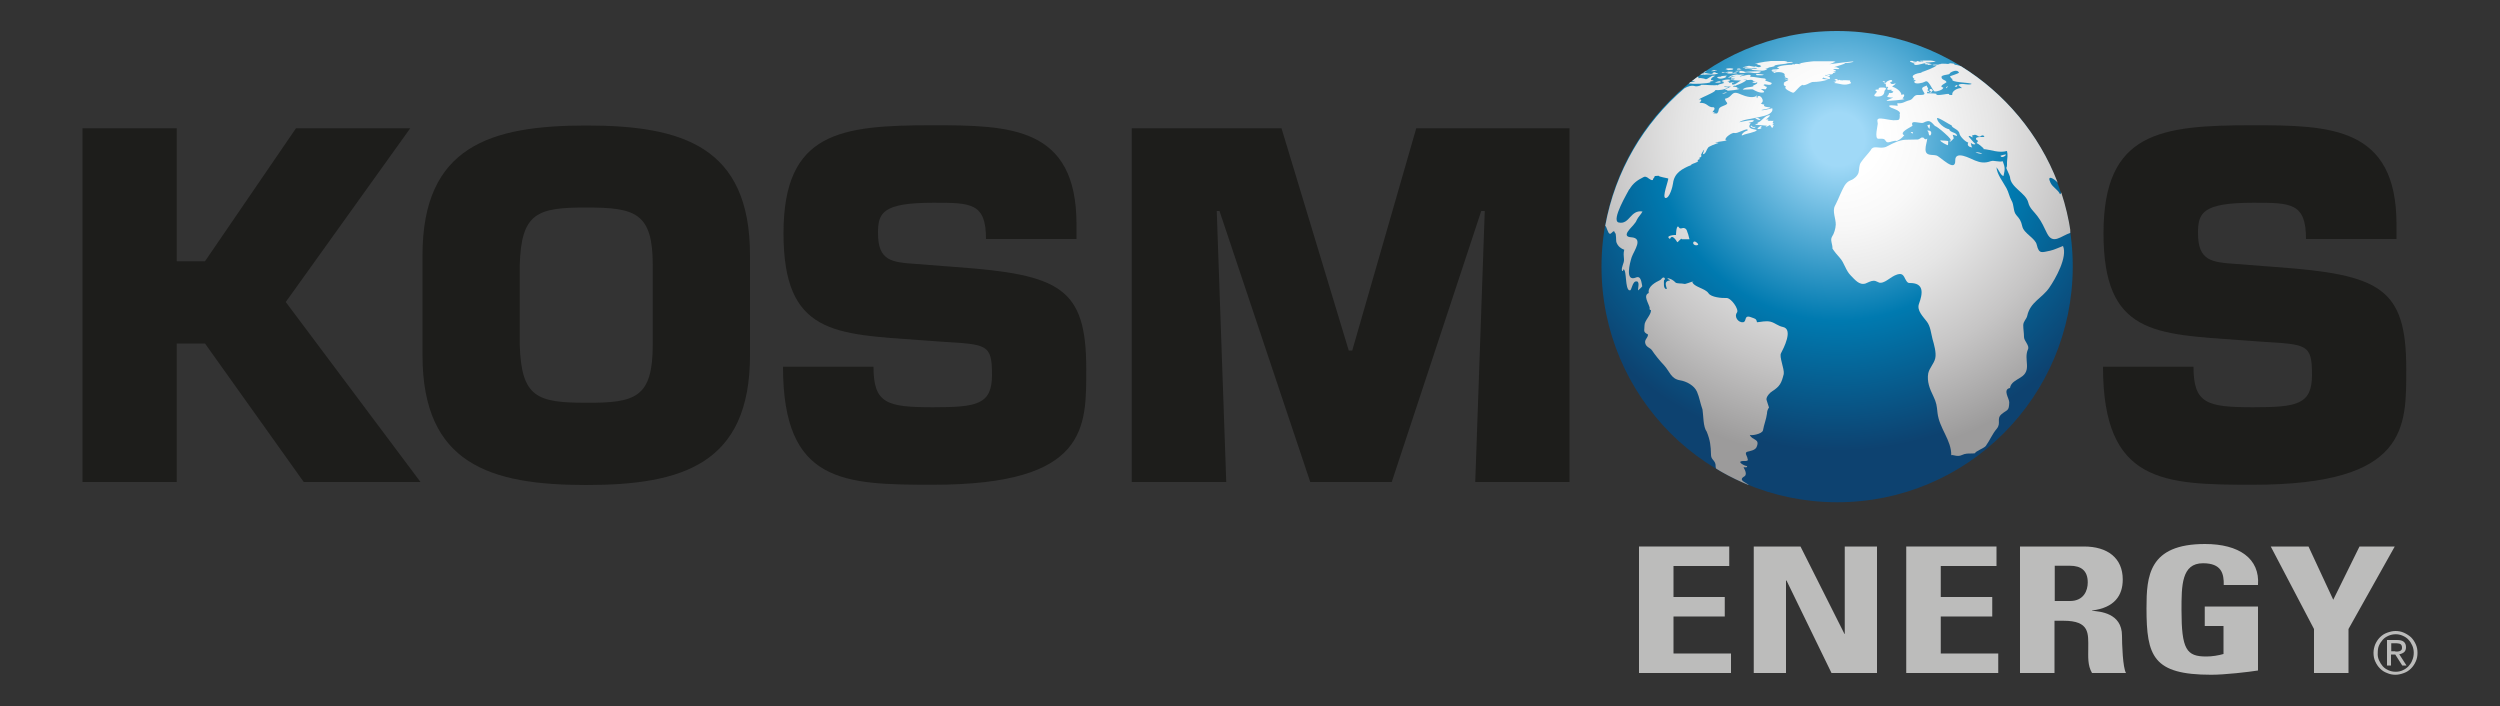 <?xml version="1.0" encoding="utf-8"?>
<!-- Generator: Adobe Illustrator 26.0.0, SVG Export Plug-In . SVG Version: 6.00 Build 0)  -->
<svg version="1.1" id="Layer_1" xmlns="http://www.w3.org/2000/svg" xmlns:xlink="http://www.w3.org/1999/xlink" x="0px" y="0px"
	 viewBox="0 0 1000 282.4" style="enable-background:new 0 0 1000 282.4;" xml:space="preserve">
<rect x="0" y="0" width="1000" height="282.4" fill="#333333" stroke="none"/>
<style type="text/css">
	.st0{fill:#1D1D1B;}
	.st1{fill:#BCBCBB;}
	
		.st2{clip-path:url(#SVGID_00000080175104393376269140000003365548074402006961_);fill:url(#SVGID_00000148623070925881678810000016649287382405707444_);}
	
		.st3{clip-path:url(#SVGID_00000134248546774975211840000002459379200017718936_);fill:url(#SVGID_00000023258373411414455670000012957459081957002935_);}
	
		.st4{clip-path:url(#SVGID_00000118361191303635881290000005413716003889603234_);fill:url(#SVGID_00000052789329534962348070000002655626803380037028_);}
	
		.st5{clip-path:url(#SVGID_00000090976708357534150310000012463210059809888190_);fill:url(#SVGID_00000064337165755208386070000002045007500609277870_);}
	
		.st6{clip-path:url(#SVGID_00000146473754038506285980000017282093769985043623_);fill:url(#SVGID_00000092433545172754862230000005907681853554038201_);}
	
		.st7{clip-path:url(#SVGID_00000060016461051541710360000003233143292674703028_);fill:url(#SVGID_00000096037842240711161040000001923140669808653199_);}
	
		.st8{clip-path:url(#SVGID_00000178926632655669481650000011858534196563934878_);fill:url(#SVGID_00000078035416541433713260000018253835264443945643_);}
	
		.st9{clip-path:url(#SVGID_00000147909882170886934080000012313429742753829013_);fill:url(#SVGID_00000084492933301199433770000017211960261375424419_);}
	
		.st10{clip-path:url(#SVGID_00000110459123087174661350000006264320266050345131_);fill:url(#SVGID_00000096029466169421424500000012143791128015714473_);}
	
		.st11{clip-path:url(#SVGID_00000101096265534790180590000005828785425822987439_);fill:url(#SVGID_00000137119834743978985120000016734106740448948927_);}
	
		.st12{clip-path:url(#SVGID_00000108987150056144122530000012408799928124955825_);fill:url(#SVGID_00000026121882354037112910000011278224905009533627_);}
	
		.st13{clip-path:url(#SVGID_00000088838195072341553760000006836277912864234153_);fill:url(#SVGID_00000009579493240011013710000006175542106502563976_);}
	
		.st14{clip-path:url(#SVGID_00000180348872771867466910000004860655326334843815_);fill:url(#SVGID_00000103977950608302144380000008445349312056321424_);}
	
		.st15{clip-path:url(#SVGID_00000147905286956359237590000016486122176348567717_);fill:url(#SVGID_00000110453136912688244690000013883967518677118653_);}
	
		.st16{clip-path:url(#SVGID_00000111887860702815864800000015529669219631811723_);fill:url(#SVGID_00000024715128360247671290000015482153757095232177_);}
	
		.st17{clip-path:url(#SVGID_00000162321708866121358910000000256744647605995688_);fill:url(#SVGID_00000110430150111662386220000013342874381804507581_);}
	
		.st18{clip-path:url(#SVGID_00000157272157438444430850000004357690435153101964_);fill:url(#SVGID_00000129902187470188028620000007320624335742446987_);}
	
		.st19{clip-path:url(#SVGID_00000024709872831510622950000003197615222452692361_);fill:url(#SVGID_00000065070000932722714050000006354587171144897215_);}
	
		.st20{clip-path:url(#SVGID_00000139989810356394830400000015349400537628010121_);fill:url(#SVGID_00000055707227878449445580000007987386899648623028_);}
	
		.st21{clip-path:url(#SVGID_00000066494461232285968120000000167962696924734384_);fill:url(#SVGID_00000057114802263064312400000015186539568002201517_);}
	
		.st22{clip-path:url(#SVGID_00000034063101533377234780000008521638300619848624_);fill:url(#SVGID_00000072960616474480483440000016631434603251026351_);}
	
		.st23{clip-path:url(#SVGID_00000116227662291621597560000003411581951829044670_);fill:url(#SVGID_00000139278502736420393410000008237264332029117063_);}
	
		.st24{clip-path:url(#SVGID_00000157281680998380468770000004228449700030087331_);fill:url(#SVGID_00000093141204243206130940000010729719087508347064_);}
	
		.st25{clip-path:url(#SVGID_00000007395367158584927090000005802118809290676651_);fill:url(#SVGID_00000099642710857276097500000006287170641443731354_);}
	
		.st26{clip-path:url(#SVGID_00000028324778056037045890000011942728836456067211_);fill:url(#SVGID_00000163057529930430370200000006604041305688305087_);}
	
		.st27{clip-path:url(#SVGID_00000098924745645545023570000017643636728554243758_);fill:url(#SVGID_00000140725478747403854770000003024106095074821782_);}
	
		.st28{clip-path:url(#SVGID_00000025438191038696990850000009738339585948804993_);fill:url(#SVGID_00000054944696728500430000000016010833381890588859_);}
	
		.st29{clip-path:url(#SVGID_00000034068224099905445020000003271953653869618870_);fill:url(#SVGID_00000137849647471879342680000018190373613839881642_);}
	
		.st30{clip-path:url(#SVGID_00000049223258713828641770000015653292990665707161_);fill:url(#SVGID_00000086663070739735892730000008849496345972741786_);}
	
		.st31{clip-path:url(#SVGID_00000050657525656300652370000013329641214822416258_);fill:url(#SVGID_00000180347009972243351310000004850533909163843985_);}
	
		.st32{clip-path:url(#SVGID_00000100362474597557981150000010690849814492917890_);fill:url(#SVGID_00000022533835369490369590000007443819071911521972_);}
	
		.st33{clip-path:url(#SVGID_00000002355447285660669980000010332158127849800624_);fill:url(#SVGID_00000035507900962009455930000014543839298171267749_);}
	
		.st34{clip-path:url(#SVGID_00000029757456279001642030000008250522607539408519_);fill:url(#SVGID_00000155858913869166455130000016806801734136772779_);}
	
		.st35{clip-path:url(#SVGID_00000121251595199877686190000010565845996207625088_);fill:url(#SVGID_00000072254481497824115380000003495575833043780000_);}
	
		.st36{clip-path:url(#SVGID_00000004535178964118414560000004668561962040253869_);fill:url(#SVGID_00000096754642227276181740000016236706108130850965_);}
	
		.st37{clip-path:url(#SVGID_00000046298903947324900790000018212089783849950396_);fill:url(#SVGID_00000021805140364502479720000008186214643111653043_);}
	
		.st38{clip-path:url(#SVGID_00000144309042370172243650000011914557118355619216_);fill:url(#SVGID_00000172441157979307918480000010454263766936629668_);}
	
		.st39{clip-path:url(#SVGID_00000095311903022191024410000012434143709802953150_);fill:url(#SVGID_00000003792006885718803450000010366140212974888098_);}
	
		.st40{clip-path:url(#SVGID_00000018214728392650321190000000870158015691490743_);fill:url(#SVGID_00000020380948825359470770000000789060581643891591_);}
	
		.st41{clip-path:url(#SVGID_00000092429339481407675400000002334024207350561454_);fill:url(#SVGID_00000121267703066312528710000013504004877059029400_);}
	
		.st42{clip-path:url(#SVGID_00000163761752998923771660000008057309439814725784_);fill:url(#SVGID_00000114760596437422243230000017150447648643685567_);}
	
		.st43{clip-path:url(#SVGID_00000143607848250137527010000005495333363549672889_);fill:url(#SVGID_00000105406691575415891950000013178070410917424022_);}
	
		.st44{clip-path:url(#SVGID_00000142142058114791774420000001212149114092525234_);fill:url(#SVGID_00000163789538422460641580000004241387873397381250_);}
	
		.st45{clip-path:url(#SVGID_00000169517060165314091300000015584714917754026924_);fill:url(#SVGID_00000103983988033998229990000005787882946670508971_);}
	
		.st46{clip-path:url(#SVGID_00000057832140809812169840000009277714644631522982_);fill:url(#SVGID_00000158009443887264740670000007105009171038591411_);}
	
		.st47{clip-path:url(#SVGID_00000014623473657953241420000014732613415213902232_);fill:url(#SVGID_00000034062287570527156750000005641454375801649559_);}
	
		.st48{clip-path:url(#SVGID_00000005978943230059139690000018265573397679680389_);fill:url(#SVGID_00000157293272652071764500000005528334370186790033_);}
</style>
<g>
	<polygon class="st0" points="118.4,51.3 82,104.5 70.7,104.5 70.7,51.3 33,51.3 33,192.8 70.7,192.8 70.7,137.4 82,137.4 
		121.5,192.8 168.2,192.8 114.3,120.8 164.1,51.3 	"/>
	<g>
		<path class="st0" d="M169,142.1v-40c0-43.6,27.2-51.9,65.5-51.9c38.3,0,65.5,8.3,65.5,51.9v40c0,43.6-27.2,51.9-65.5,51.9
			C196.2,194,169,185.7,169,142.1 M261.1,137.9v-31.9c0-20.9-7-23-26.6-23c-19.6,0-26,2.1-26.6,23v31.9c0.6,21.1,7,23.2,26.6,23.2
			C254.1,161.2,261.1,159.1,261.1,137.9"/>
		<path class="st0" d="M382.2,106.8c41.9,3,52.3,8.3,52.3,40.7c0,23.4,0.9,46.4-61.3,46.4c-36,0-60-0.7-60-47.2h36.2
			c0,14.7,5.3,16.2,23.8,16.2c17.7,0,23.6-1.1,23.6-13c0-12.3-2.1-12.1-19.8-13.2l-8.3-0.6c-34.9-2.5-55.3-2.3-55.3-42.8
			c0-40.6,22.8-43.2,59.8-43.2c30.9,0,57.4,0.6,57.4,39.6v5.9h-36.2c0-14.5-6-14.5-21.1-14.5c-20.4,0-22.1,4.1-22.1,12.1
			c0,11.3,5.5,11.7,15.5,12.4L382.2,106.8z"/>
		<polygon class="st0" points="490.5,192.8 452.7,192.8 452.7,51.3 512.6,51.3 539.5,140.2 540.9,140.2 566.5,51.3 627.8,51.3 
			627.8,192.8 590.1,192.8 593.9,84.4 592.5,84.4 556.7,192.8 524.1,192.8 487.8,84.4 486.7,84.4 		"/>
		<path class="st0" d="M910.2,106.8c41.9,3,52.3,8.3,52.3,40.7c0,23.4,0.9,46.4-61.3,46.4c-36,0-60-0.7-60-47.2h36.2
			c0,14.7,5.3,16.2,23.8,16.2c17.7,0,23.6-1.1,23.6-13c0-12.3-2.1-12.1-19.8-13.2l-8.3-0.6c-34.9-2.5-55.3-2.3-55.3-42.8
			c0-40.6,22.8-43.2,59.8-43.2c30.9,0,57.4,0.6,57.4,39.6v5.9h-36.2c0-14.5-6-14.5-21.1-14.5c-20.4,0-22.1,4.1-22.1,12.1
			c0,11.3,5.5,11.7,15.5,12.4L910.2,106.8z"/>
		<polygon class="st1" points="655.6,269.2 655.6,218.6 691.7,218.6 691.7,226.4 669.4,226.4 669.4,238.8 689.9,238.8 689.9,246.6 
			669.4,246.6 669.4,261.4 692.4,261.4 692.4,269.2 		"/>
		<polygon class="st1" points="701.5,269.2 701.5,218.6 720.2,218.6 737.8,253.6 737.9,253.6 737.9,218.6 750.8,218.6 750.8,269.2 
			732.6,269.2 714.6,232.2 714.4,232.2 714.4,269.2 		"/>
		<polygon class="st1" points="762.5,269.2 762.5,218.6 798.6,218.6 798.6,226.4 776.3,226.4 776.3,238.8 796.9,238.8 796.9,246.6 
			776.3,246.6 776.3,261.4 799.3,261.4 799.3,269.2 		"/>
		<path class="st1" d="M821.9,269.2H808v-50.6h25.6c9.4,0,15.5,4.6,15.5,13.2c0,6.4-3.3,11.3-12.3,12.4v0.1c3,0.3,12,0.8,12,10
			c0,3.2,0.3,12.8,1.6,14.9h-13.6c-1.8-3.1-1.5-6.5-1.5-9.8c0-6,0.7-11.1-9.9-11.1h-3.6V269.2 M821.9,240.4h6.1
			c5.5,0,7.1-4.2,7.1-7.4c0-4.8-2.7-6.7-7.1-6.7h-6.1V240.4z"/>
		<path class="st1" d="M889.5,234.1c0.1-4.7-0.9-8.8-8.3-8.8c-8.6,0-8.6,8.9-8.6,18.7c0,15.8,2,18.6,9.9,18.6c2.3,0,4.8-0.4,6.9-1
			v-11.2h-7.5v-7.8h21.3v25.6c-3.8,0.6-13.2,1.7-18.7,1.7c-23.3,0-25.9-7.4-25.9-26.6c0-12.8,0.8-25.7,23.4-25.7
			c13.6,0,22,5.8,21.2,16.4H889.5z"/>
		<polygon class="st1" points="925.6,251.6 908.3,218.6 923.4,218.6 933.3,239.9 943.8,218.6 957.9,218.6 939.4,251.6 939.4,269.2 
			925.6,269.2 		"/>
	</g>
	<g>
		<defs>
			<path id="SVGID_1_" d="M663.7,94.1c-0.2,0-0.5,0.3-0.5,0.7c0,0.4,0.4,0.7,1.7,0.7c0.1-0.3,0.1-0.5-0.1-0.7c0,0.1,0,0.1,0,0.2
				C664.6,94.7,664.2,94.2,663.7,94.1C663.7,94.1,663.7,94.1,663.7,94.1"/>
		</defs>
		<clipPath id="SVGID_00000049224253605616699770000008420363821930086531_">
			<use xlink:href="#SVGID_1_"  style="overflow:visible;"/>
		</clipPath>
		
			<radialGradient id="SVGID_00000054239931964770705500000013524735501342390161_" cx="205.48" cy="558.278" r="7.271" gradientTransform="matrix(0 20.125 20.125 0 -10500.094 -4080.785)" gradientUnits="userSpaceOnUse">
			<stop  offset="0" style="stop-color:#FFFFFF"/>
			<stop  offset="0.117" style="stop-color:#FFFFFF"/>
			<stop  offset="0.244" style="stop-color:#F8F8F8"/>
			<stop  offset="0.427" style="stop-color:#E5E5E5"/>
			<stop  offset="0.645" style="stop-color:#C6C5C5"/>
			<stop  offset="0.883" style="stop-color:#9C9B9B"/>
			<stop  offset="1" style="stop-color:#9C9B9B"/>
		</radialGradient>
		
			<rect x="663.2" y="94.1" style="clip-path:url(#SVGID_00000049224253605616699770000008420363821930086531_);fill:url(#SVGID_00000054239931964770705500000013524735501342390161_);" width="1.8" height="1.4"/>
	</g>
	<g>
		<defs>
			<path id="SVGID_00000127037970596188223530000009918159358126296736_" d="M660.7,85.6c-0.3,0.1-0.5,0.3-0.6,0.6
				c0.1-0.1,0.1-0.1,0.2,0c0.2,0.1,0.4,0.3,0.8-1c-0.1-0.1-0.1-0.1-0.1-0.1C660.9,85.1,660.9,85.4,660.7,85.6"/>
		</defs>
		<clipPath id="SVGID_00000113314730844792015790000003705806101374176669_">
			<use xlink:href="#SVGID_00000127037970596188223530000009918159358126296736_"  style="overflow:visible;"/>
		</clipPath>
		
			<radialGradient id="SVGID_00000169553867932337216320000004410151833274699396_" cx="205.47" cy="558.263" r="7.271" gradientTransform="matrix(0 20.145 20.145 0 -10510.552 -4084.558)" gradientUnits="userSpaceOnUse">
			<stop  offset="0" style="stop-color:#FFFFFF"/>
			<stop  offset="0.117" style="stop-color:#FFFFFF"/>
			<stop  offset="0.244" style="stop-color:#F8F8F8"/>
			<stop  offset="0.427" style="stop-color:#E5E5E5"/>
			<stop  offset="0.645" style="stop-color:#C6C5C5"/>
			<stop  offset="0.883" style="stop-color:#9C9B9B"/>
			<stop  offset="1" style="stop-color:#9C9B9B"/>
		</radialGradient>
		
			<rect x="660.1" y="85.1" style="clip-path:url(#SVGID_00000113314730844792015790000003705806101374176669_);fill:url(#SVGID_00000169553867932337216320000004410151833274699396_);" width="1" height="1.4"/>
	</g>
	<g>
		<defs>
			<path id="SVGID_00000093157583183263194110000009542639607908670617_" d="M671.2,87.7c0.7,0.1,1-0.2,1.1-0.8
				C672.2,87,670.6,87.5,671.2,87.7"/>
		</defs>
		<clipPath id="SVGID_00000003803326181558813230000012154109507254835628_">
			<use xlink:href="#SVGID_00000093157583183263194110000009542639607908670617_"  style="overflow:visible;"/>
		</clipPath>
		
			<radialGradient id="SVGID_00000003103062680859003330000010461034986847450026_" cx="205.474" cy="558.265" r="7.271" gradientTransform="matrix(0 20.143 20.143 0 -10509.82 -4084.287)" gradientUnits="userSpaceOnUse">
			<stop  offset="0" style="stop-color:#FFFFFF"/>
			<stop  offset="0.117" style="stop-color:#FFFFFF"/>
			<stop  offset="0.244" style="stop-color:#F8F8F8"/>
			<stop  offset="0.427" style="stop-color:#E5E5E5"/>
			<stop  offset="0.645" style="stop-color:#C6C5C5"/>
			<stop  offset="0.883" style="stop-color:#9C9B9B"/>
			<stop  offset="1" style="stop-color:#9C9B9B"/>
		</radialGradient>
		
			<rect x="670.6" y="86.8" style="clip-path:url(#SVGID_00000003803326181558813230000012154109507254835628_);fill:url(#SVGID_00000003103062680859003330000010461034986847450026_);" width="1.7" height="0.9"/>
	</g>
	<g>
		<defs>
			<path id="SVGID_00000148652383016980977400000002026509009996324747_" d="M659,85.3c0.9,0.1,1.4-0.3,1.9-0.7
				c0.7-0.6,1-1.3,1.5,0.3c2.9,0.3,3.5,3.4,2.7,5.3c1.5,0.2,2.9,2,4.2,0.2c-0.6-0.8,0.3-1.6-1-1.9c0.1-0.7-1.8-3.4-2.6-4.2
				c-1.1-1.1-2.1-1.6-3-1.6C661.4,82.7,660.3,83.6,659,85.3"/>
		</defs>
		<clipPath id="SVGID_00000085244649723244949980000001326671577487602617_">
			<use xlink:href="#SVGID_00000148652383016980977400000002026509009996324747_"  style="overflow:visible;"/>
		</clipPath>
		
			<radialGradient id="SVGID_00000172426840710878526860000000412875390668340881_" cx="205.472" cy="558.264" r="7.271" gradientTransform="matrix(0 20.143 20.143 0 -10509.871 -4084.309)" gradientUnits="userSpaceOnUse">
			<stop  offset="0" style="stop-color:#FFFFFF"/>
			<stop  offset="0.117" style="stop-color:#FFFFFF"/>
			<stop  offset="0.244" style="stop-color:#F8F8F8"/>
			<stop  offset="0.427" style="stop-color:#E5E5E5"/>
			<stop  offset="0.645" style="stop-color:#C6C5C5"/>
			<stop  offset="0.883" style="stop-color:#9C9B9B"/>
			<stop  offset="1" style="stop-color:#9C9B9B"/>
		</radialGradient>
		
			<rect x="659" y="82.7" style="clip-path:url(#SVGID_00000085244649723244949980000001326671577487602617_);fill:url(#SVGID_00000172426840710878526860000000412875390668340881_);" width="10.5" height="9.6"/>
	</g>
	<g>
		<g>
			<defs>
				<path id="SVGID_00000055697928247401914600000012380428418061767827_" d="M734.8,12.4c-52.1,0-94.2,42.3-94.2,94.3
					c0,52.1,42.3,94.2,94.3,94.2c52.1,0,94.2-42.3,94.2-94.3C829.1,54.6,786.9,12.4,734.8,12.4C734.9,12.4,734.8,12.4,734.8,12.4"/>
			</defs>
			<clipPath id="SVGID_00000032634211933070608930000002553032426744610476_">
				<use xlink:href="#SVGID_00000055697928247401914600000012380428418061767827_"  style="overflow:visible;"/>
			</clipPath>
			
				<radialGradient id="SVGID_00000093889962145508422370000009594173444605341373_" cx="205.637" cy="558.451" r="7.271" gradientTransform="matrix(0 19.944 19.944 0 -10402.559 -4045.436)" gradientUnits="userSpaceOnUse">
				<stop  offset="0" style="stop-color:#A0D9F7"/>
				<stop  offset="7.361960e-02" style="stop-color:#A0D9F7"/>
				<stop  offset="0.5" style="stop-color:#007AB0"/>
				<stop  offset="0.859" style="stop-color:#0D4270"/>
				<stop  offset="1" style="stop-color:#0D4270"/>
			</radialGradient>
			
				<rect x="640.6" y="12.4" style="clip-path:url(#SVGID_00000032634211933070608930000002553032426744610476_);fill:url(#SVGID_00000093889962145508422370000009594173444605341373_);" width="188.6" height="188.6"/>
		</g>
		<g>
			<defs>
				<path id="SVGID_00000049222294715696613260000018436601038311321753_" d="M689.1,37.4c-0.1,0.1-0.1,0.2-0.2,0.2
					c0.5-0.1,1.5-0.4,2-0.6c-0.1,0-0.2,0-0.3,0C690,36.9,689.6,37.2,689.1,37.4"/>
			</defs>
			<clipPath id="SVGID_00000018916797327632487000000013721650901114289069_">
				<use xlink:href="#SVGID_00000049222294715696613260000018436601038311321753_"  style="overflow:visible;"/>
			</clipPath>
			
				<radialGradient id="SVGID_00000118392227418703224710000002246591221589034673_" cx="205.469" cy="558.255" r="7.271" gradientTransform="matrix(0 20.153 20.153 0 -10514.897 -4086.113)" gradientUnits="userSpaceOnUse">
				<stop  offset="0" style="stop-color:#FFFFFF"/>
				<stop  offset="0.117" style="stop-color:#FFFFFF"/>
				<stop  offset="0.244" style="stop-color:#F8F8F8"/>
				<stop  offset="0.427" style="stop-color:#E5E5E5"/>
				<stop  offset="0.645" style="stop-color:#C6C5C5"/>
				<stop  offset="0.883" style="stop-color:#9C9B9B"/>
				<stop  offset="1" style="stop-color:#9C9B9B"/>
			</radialGradient>
			
				<rect x="688.9" y="36.9" style="clip-path:url(#SVGID_00000018916797327632487000000013721650901114289069_);fill:url(#SVGID_00000118392227418703224710000002246591221589034673_);" width="2" height="0.7"/>
		</g>
		<g>
			<defs>
				<path id="SVGID_00000117637727559466532490000007107702881085294218_" d="M686.4,28c-0.1,0-0.1,0-0.2,0c-0.6,0-1.2,0-1.4,0.1
					c0.3-0.1,0.6-0.1,0.9-0.1c-0.8,0.2-1.6,0.5-1,0.5c0.5,0,1.3-0.1,1.6-0.3c-0.9,0.1-0.8,0,0.5-0.1c0-0.1-0.1-0.1-0.1-0.1
					c0.1,0,0.2,0,0.3,0C686.8,28,686.6,28,686.4,28"/>
			</defs>
			<clipPath id="SVGID_00000181048937855966547350000010121740089673341865_">
				<use xlink:href="#SVGID_00000117637727559466532490000007107702881085294218_"  style="overflow:visible;"/>
			</clipPath>
			
				<radialGradient id="SVGID_00000000918389111711039950000004143798530842158727_" cx="205.48" cy="558.282" r="7.271" gradientTransform="matrix(0 20.125 20.125 0 -10499.683 -4080.644)" gradientUnits="userSpaceOnUse">
				<stop  offset="0" style="stop-color:#FFFFFF"/>
				<stop  offset="0.117" style="stop-color:#FFFFFF"/>
				<stop  offset="0.244" style="stop-color:#F8F8F8"/>
				<stop  offset="0.427" style="stop-color:#E5E5E5"/>
				<stop  offset="0.645" style="stop-color:#C6C5C5"/>
				<stop  offset="0.883" style="stop-color:#9C9B9B"/>
				<stop  offset="1" style="stop-color:#9C9B9B"/>
			</radialGradient>
			
				<rect x="684.2" y="28" style="clip-path:url(#SVGID_00000181048937855966547350000010121740089673341865_);fill:url(#SVGID_00000000918389111711039950000004143798530842158727_);" width="2.8" height="0.6"/>
		</g>
		<g>
			<defs>
				<path id="SVGID_00000038390286533240282200000008860361105136959152_" d="M770.5,24.2c-0.5,0-1,0-1.4,0c0,0,0.1,0.1,0.1,0.1
					c-0.1,0-0.3,0-0.4,0c0,0,0,0,0,0c-0.3,0-0.5,0-0.8,0c0.2,0.3,1,0.3,1.2,0.3c0.1,0,1,0,1.1,0c-0.4,0-0.7,0-1.1,0
					c0,0.1,0.1,0.1,0.2,0.2c-0.6-0.1-1.1-0.2-1.6-0.1c0-0.1,0.1-0.1,0-0.1c0,0-1.9-0.5-1,0.2c-0.1,0-1.2-0.2-1.2-0.2
					c-0.1,0-0.3-0.1-0.5-0.1c0.1,0,0.1,0,0.2-0.1c-0.6-0.1-1.1-0.1-1.6,0.1c0.2,0.1,0.4,0.2,0.6,0.2c-0.1,0.1,0.2,0.2,0.6,0.3
					c-0.1,0-0.1,0-0.2,0c0.3,0.2,1.4,0.1,2,0.1c-0.5,0.1-1.4,0.2-1.4,0.2c0,0.2,1.6,0.2,1.8,0.2c-0.5,0-1,0-1.5,0
					c0.1,1.1,3.1,0,4.2-0.2c0.1,0.1,0.3,0.2,0.5,0.2c0,0.1-0.3,0.1-0.3,0.2c0.3,0,0.9,0.1,1.2,0.1c-0.1,0.1-0.1,0.1,0,0.2
					c0.6,0,0.9-0.2,1.6-0.2c-0.7-0.4-1.7-0.5-2.4-0.6c0.1,0,0.2,0,0.2,0c-0.2-0.1-0.4-0.2-0.6-0.2c1.4,0.1,3.8-0.3,4.3-0.3
					c-0.8-0.4-1.8-0.5-2.8-0.5C771.4,24.2,771,24.2,770.5,24.2"/>
			</defs>
			<clipPath id="SVGID_00000084510018616651917580000002408783017210340277_">
				<use xlink:href="#SVGID_00000038390286533240282200000008860361105136959152_"  style="overflow:visible;"/>
			</clipPath>
			
				<radialGradient id="SVGID_00000024000290842086757930000016109643142776372111_" cx="205.472" cy="558.262" r="7.271" gradientTransform="matrix(0 20.145 20.145 0 -10510.53 -4084.545)" gradientUnits="userSpaceOnUse">
				<stop  offset="0" style="stop-color:#FFFFFF"/>
				<stop  offset="0.117" style="stop-color:#FFFFFF"/>
				<stop  offset="0.244" style="stop-color:#F8F8F8"/>
				<stop  offset="0.427" style="stop-color:#E5E5E5"/>
				<stop  offset="0.645" style="stop-color:#C6C5C5"/>
				<stop  offset="0.883" style="stop-color:#9C9B9B"/>
				<stop  offset="1" style="stop-color:#9C9B9B"/>
			</radialGradient>
			
				<rect x="764" y="24" style="clip-path:url(#SVGID_00000084510018616651917580000002408783017210340277_);fill:url(#SVGID_00000024000290842086757930000016109643142776372111_);" width="10.6" height="2.6"/>
		</g>
		<g>
			<defs>
				<path id="SVGID_00000074405745886366693120000017645209607526559373_" d="M772.5,36.6c0,0.1-0.2,0.3-0.5,0.3
					c-0.1-0.1-0.2-0.1-0.3,0c1.1,0.7,0.8-0.6,1.5-0.7c-0.3-0.4-0.6-0.6-0.9-0.6C771.8,35.6,771.4,36.4,772.5,36.6"/>
			</defs>
			<clipPath id="SVGID_00000073718965512165454770000013670428328034013111_">
				<use xlink:href="#SVGID_00000074405745886366693120000017645209607526559373_"  style="overflow:visible;"/>
			</clipPath>
			
				<radialGradient id="SVGID_00000158747876968621473940000007786144408643651484_" cx="205.472" cy="558.262" r="7.271" gradientTransform="matrix(0 20.145 20.145 0 -10510.647 -4084.587)" gradientUnits="userSpaceOnUse">
				<stop  offset="0" style="stop-color:#FFFFFF"/>
				<stop  offset="0.117" style="stop-color:#FFFFFF"/>
				<stop  offset="0.244" style="stop-color:#F8F8F8"/>
				<stop  offset="0.427" style="stop-color:#E5E5E5"/>
				<stop  offset="0.645" style="stop-color:#C6C5C5"/>
				<stop  offset="0.883" style="stop-color:#9C9B9B"/>
				<stop  offset="1" style="stop-color:#9C9B9B"/>
			</radialGradient>
			
				<rect x="771.4" y="35.6" style="clip-path:url(#SVGID_00000073718965512165454770000013670428328034013111_);fill:url(#SVGID_00000158747876968621473940000007786144408643651484_);" width="1.9" height="2"/>
		</g>
		<g>
			<defs>
				<path id="SVGID_00000139271608735093251590000001893162480898261897_" d="M682,28.6c-0.2,0.2-0.5,0.3-0.7,0.5
					c0.4,0,0.7-0.1,0.8-0.3c0.6,0,0.7-0.1,0.4-0.2c-0.1,0-0.1,0-0.2,0S682.1,28.6,682,28.6"/>
			</defs>
			<clipPath id="SVGID_00000080922979083727362920000006187313880414187687_">
				<use xlink:href="#SVGID_00000139271608735093251590000001893162480898261897_"  style="overflow:visible;"/>
			</clipPath>
			
				<radialGradient id="SVGID_00000074410950832944990630000004431934084036648121_" cx="205.341" cy="558.118" r="7.271" gradientTransform="matrix(0 20.328 20.328 0 -10608.938 -4120.164)" gradientUnits="userSpaceOnUse">
				<stop  offset="0" style="stop-color:#FFFFFF"/>
				<stop  offset="0.117" style="stop-color:#FFFFFF"/>
				<stop  offset="0.244" style="stop-color:#F8F8F8"/>
				<stop  offset="0.427" style="stop-color:#E5E5E5"/>
				<stop  offset="0.645" style="stop-color:#C6C5C5"/>
				<stop  offset="0.883" style="stop-color:#9C9B9B"/>
				<stop  offset="1" style="stop-color:#9C9B9B"/>
			</radialGradient>
			
				<rect x="681.3" y="28.6" style="clip-path:url(#SVGID_00000080922979083727362920000006187313880414187687_);fill:url(#SVGID_00000074410950832944990630000004431934084036648121_);" width="1.5" height="0.5"/>
		</g>
		<g>
			<defs>
				<path id="SVGID_00000011023408828106797830000006465652088398790058_" d="M682.3,31.7c0.2,0-1.7-0.7-2.9-0.4
					c0.1-0.3,0-0.4-0.2-0.4c0.1-0.1,0.1-0.2,0-0.3c-0.8,0.6-1.7,1.2-2.4,1.8c0.5,0,1.1,0.1,1.3,0.2c-0.6,0.1-1.3,0.1-1.9,0.2
					c-0.3,0.2-0.5,0.4-0.7,0.6c0.4,0,0.8,0,0.9,0c0.3,0.3,6.7,0.1,7.8-0.5c0,0-0.2-0.3-0.2-0.2c0.4-0.3,1.1-0.2,1.5-0.3
					c-0.8-0.7-1.5,0.1-0.9-1.1c0.1-0.2,1.4-1,1.5-1c-0.2-0.1-0.4-0.1-0.6-0.1C684.3,30.3,683.3,31.6,682.3,31.7"/>
			</defs>
			<clipPath id="SVGID_00000014610160654088187060000012947744328161351579_">
				<use xlink:href="#SVGID_00000011023408828106797830000006465652088398790058_"  style="overflow:visible;"/>
			</clipPath>
			
				<radialGradient id="SVGID_00000006680445327387662480000013370035988395379381_" cx="205.453" cy="558.235" r="7.271" gradientTransform="matrix(0 20.177 20.177 0 -10527.821 -4090.788)" gradientUnits="userSpaceOnUse">
				<stop  offset="0" style="stop-color:#FFFFFF"/>
				<stop  offset="0.117" style="stop-color:#FFFFFF"/>
				<stop  offset="0.244" style="stop-color:#F8F8F8"/>
				<stop  offset="0.427" style="stop-color:#E5E5E5"/>
				<stop  offset="0.645" style="stop-color:#C6C5C5"/>
				<stop  offset="0.883" style="stop-color:#9C9B9B"/>
				<stop  offset="1" style="stop-color:#9C9B9B"/>
			</radialGradient>
			
				<rect x="675.5" y="30.3" style="clip-path:url(#SVGID_00000014610160654088187060000012947744328161351579_);fill:url(#SVGID_00000006680445327387662480000013370035988395379381_);" width="10.6" height="3.5"/>
		</g>
		<g>
			<defs>
				<path id="SVGID_00000008114148943317832630000001628567459425655462_" d="M685.3,29.2c-0.1,0.1-0.3,0.2-0.5,0.2
					c0.1,0,0.1,0,0.4,0c-0.7,0.3-1.3,0.1-2,0c-0.5-0.1-0.9-0.2-1.4-0.2c-0.1,0.1-0.1,0.1,0,0.1c-0.2,0-0.4,0-0.6,0.1
					c0,0,0.1,0,0.1,0c-0.1,0-0.3,0-0.5,0c-0.3,0.2-0.5,0.4-0.8,0.5c0.5,0,1,0,1.2,0c0.1-0.1,0.3-0.1,0.4-0.1c0,0,0,0,0,0.1
					c0.7-0.1,1.5-0.1,2.3-0.1c1.2,0,2.5,0.1,3.4-0.5c0.2-0.1-2,0-0.9-0.5C686.4,28.8,684.4,29.1,685.3,29.2"/>
			</defs>
			<clipPath id="SVGID_00000116232877773450399520000016820229964457170578_">
				<use xlink:href="#SVGID_00000008114148943317832630000001628567459425655462_"  style="overflow:visible;"/>
			</clipPath>
			
				<radialGradient id="SVGID_00000052813096982369548160000000976077428467975560_" cx="205.434" cy="558.215" r="7.271" gradientTransform="matrix(0 20.202 20.202 0 -10541.493 -4095.739)" gradientUnits="userSpaceOnUse">
				<stop  offset="0" style="stop-color:#FFFFFF"/>
				<stop  offset="0.117" style="stop-color:#FFFFFF"/>
				<stop  offset="0.244" style="stop-color:#F8F8F8"/>
				<stop  offset="0.427" style="stop-color:#E5E5E5"/>
				<stop  offset="0.645" style="stop-color:#C6C5C5"/>
				<stop  offset="0.883" style="stop-color:#9C9B9B"/>
				<stop  offset="1" style="stop-color:#9C9B9B"/>
			</radialGradient>
			
				<rect x="680.1" y="28.8" style="clip-path:url(#SVGID_00000116232877773450399520000016820229964457170578_);fill:url(#SVGID_00000052813096982369548160000000976077428467975560_);" width="7.6" height="1.2"/>
		</g>
		<g>
			<defs>
				<path id="SVGID_00000127004932284200069890000013002063687721547435_" d="M779.2,34.5c-0.2,0-1.1,0.4-0.6,0.8
					C778.8,35,779,34.8,779.2,34.5L779.2,34.5z"/>
			</defs>
			<clipPath id="SVGID_00000067924177894926202590000016310014730828411571_">
				<use xlink:href="#SVGID_00000127004932284200069890000013002063687721547435_"  style="overflow:visible;"/>
			</clipPath>
			
				<radialGradient id="SVGID_00000113329375275213274390000000481381400779637912_" cx="205.445" cy="558.207" r="7.271" gradientTransform="matrix(0 20.195 20.195 0 -10537.409 -4094.227)" gradientUnits="userSpaceOnUse">
				<stop  offset="0" style="stop-color:#FFFFFF"/>
				<stop  offset="0.117" style="stop-color:#FFFFFF"/>
				<stop  offset="0.244" style="stop-color:#F8F8F8"/>
				<stop  offset="0.427" style="stop-color:#E5E5E5"/>
				<stop  offset="0.645" style="stop-color:#C6C5C5"/>
				<stop  offset="0.883" style="stop-color:#9C9B9B"/>
				<stop  offset="1" style="stop-color:#9C9B9B"/>
			</radialGradient>
			
				<rect x="778.1" y="34.5" style="clip-path:url(#SVGID_00000067924177894926202590000016310014730828411571_);fill:url(#SVGID_00000113329375275213274390000000481381400779637912_);" width="1.1" height="0.8"/>
		</g>
		<g>
			<defs>
				<path id="SVGID_00000005252600230755651430000007536277202755311237_" d="M664.1,112c-1.9,0.9-5.1,2.6-4.6,5.2
					c-2.4,1,0,4.1,0.4,6c-0.2,0.4-0.1,0.7,0.5,0.9c0,2-2.6,4.1-2.6,6c0,2.3-0.7,2.6,1.4,3.7c0,1.4-1.5,2-1.1,3.5
					c0.4,1.6,1.8,1.7,2.6,2.7c1.4,2.1,3.2,4.3,5,6.2c2.1,2.3,2.7,5.3,6.2,5.9c2.7,0.4,5.8,2.1,6.9,4.6c1,2.3,1.3,4.7,2.2,7.1
					c0.4,2.5,0.2,6.9,1.7,8.9c1.4,3.5,1.6,5.6,1.7,9.1c0,1.8,1,2,1.6,3.3c0.4,0.8,0.1,1.5,0.4,2.3c0.4,0.2,0.8,0.5,1.3,0.8
					c0.4,0.2,0.7,0.4,1,0.6c3.5,2,7.1,3.7,10.9,5.3c-1-1.1-4.4-1.9-2.1-3.4c1.7-0.8,0.3-3-0.1-3.8c0.1,0,0.3,0,0.5,0
					c0.5,0.1,1.1,0.1,0.9-0.6c0.3,0.6-4-1.3-2.3-1.8c0.3-0.1,0.7-0.1,1.1-0.1c0.9,0,1.9,0.1,1.4-1c0-0.8-1.4-2.3-0.1-2.7
					c1.2-0.3,3.1-0.6,3.7-1.8c1.6-3.6-1.8-2.6-2.7-5c0.2,0.5,5-0.2,5.3-1.8c0.4-2.3,1.3-4.4,1.6-6.7c0,0,0,0,0,0
					c0-0.9,0.3-1.7,0.8-2.4c-0.3-1-0.7-2-1-3.1c-0.2-1.2,1.4-2.9,2.3-3.4c3.1-2,3.7-3.3,4.6-6.9c0.3-2.1-1.9-6.9-1.1-8.3
					c1-1.9,5-9.6,0.8-10.5c-2-0.4-3.1-1.6-4.9-2.1c-1.9-0.5-3.9,0.1-5.5,0.2c-0.3-1.5-0.8-1.4-2.1-1.9c-3.4-1.4-1.8,1.7-3.5,1.9
					c-1.8,0.2-3.7-2.1-2.4-3.9c0.9-1.2-2.4-6-4.3-5.8c-1.7,0.1-6.1-0.3-7.1-1.9c-1.3-2-6-2.5-6.5-4.6c0.1,0.1,0.5,0,0.6-0.1
					c-1.3,0-3.2,1.3-4.1,0.9c-0.7-0.2-2.7,0-3.2-0.5c-0.7-0.8-2.1-1.7-3.2-1.7c0.1,0.6,0.7,0.3,1,0.9c-3.2,0.2-0.8,3.4-1.4,3.4
					c-1.4,0.1-1-2.9-1-3.5c0.4-0.3,0.5-0.6,0.2-0.9c-0.1-0.2-0.2-0.2-0.4-0.2C664.8,111,664.4,111.9,664.1,112"/>
			</defs>
			<clipPath id="SVGID_00000085970829271600923320000009051767013821971604_">
				<use xlink:href="#SVGID_00000005252600230755651430000007536277202755311237_"  style="overflow:visible;"/>
			</clipPath>
			
				<radialGradient id="SVGID_00000035492948066857327620000008059927991183955084_" cx="205.469" cy="558.26" r="7.271" gradientTransform="matrix(0 20.148 20.148 0 -10512.009 -4085.082)" gradientUnits="userSpaceOnUse">
				<stop  offset="0" style="stop-color:#FFFFFF"/>
				<stop  offset="0.117" style="stop-color:#FFFFFF"/>
				<stop  offset="0.244" style="stop-color:#F8F8F8"/>
				<stop  offset="0.427" style="stop-color:#E5E5E5"/>
				<stop  offset="0.645" style="stop-color:#C6C5C5"/>
				<stop  offset="0.883" style="stop-color:#9C9B9B"/>
				<stop  offset="1" style="stop-color:#9C9B9B"/>
			</radialGradient>
			
				<rect x="657" y="111" style="clip-path:url(#SVGID_00000085970829271600923320000009051767013821971604_);fill:url(#SVGID_00000035492948066857327620000008059927991183955084_);" width="60.2" height="83"/>
		</g>
		<g>
			<defs>
				<path id="SVGID_00000064328427961447956880000012375412829434251174_" d="M782.6,34.2c-0.1,0-0.2,0-0.4,0.1
					c-0.1,0-0.2,0.1-0.3,0.1c0,0.1,0.1,0.3,0.4,0.4c0.4,0.1,0.6-0.3,0.7-0.7c-0.1,0-0.4-0.1-0.6-0.1
					C782.3,33.8,782.2,33.9,782.6,34.2"/>
			</defs>
			<clipPath id="SVGID_00000137835831781494606420000016282460816168325563_">
				<use xlink:href="#SVGID_00000064328427961447956880000012375412829434251174_"  style="overflow:visible;"/>
			</clipPath>
			
				<radialGradient id="SVGID_00000080894829463804654230000018242741747035319936_" cx="205.501" cy="558.317" r="7.271" gradientTransform="matrix(0 20.097 20.097 0 -10484.866 -4075.294)" gradientUnits="userSpaceOnUse">
				<stop  offset="0" style="stop-color:#FFFFFF"/>
				<stop  offset="0.117" style="stop-color:#FFFFFF"/>
				<stop  offset="0.244" style="stop-color:#F8F8F8"/>
				<stop  offset="0.427" style="stop-color:#E5E5E5"/>
				<stop  offset="0.645" style="stop-color:#C6C5C5"/>
				<stop  offset="0.883" style="stop-color:#9C9B9B"/>
				<stop  offset="1" style="stop-color:#9C9B9B"/>
			</radialGradient>
			
				<rect x="781.9" y="33.8" style="clip-path:url(#SVGID_00000137835831781494606420000016282460816168325563_);fill:url(#SVGID_00000080894829463804654230000018242741747035319936_);" width="1.1" height="0.9"/>
		</g>
		<g>
			<defs>
				<path id="SVGID_00000178185363710706429410000006640457199873974669_" d="M779.8,25.5c-0.5,0.1-1.1,0.1-1.6,0
					c-0.7,0-1.5-0.1-2.1,0.1c0.1,0.1,0.1,0,0.3,0.1c-0.4-0.1-0.8,0-1.3,0.1c0.3,0,0.3,0,0.5,0.1c-0.1,0-2.5-0.2-2.6,0.1
					c0,0,0.3,0.1,0.5,0.1c-0.1,0-0.5,0.1-0.6,0.1c0.8,0,1-0.1,1.8-0.1c-0.2,0.6-5.7,2.8-6.4,2.8c0.3,0.1,0.4,0.1,0.8,0.2
					c-1.1-0.1-5.8,0.8-3.3,2.5c-0.2,0.1-0.4,0.3-0.5,0.5c0.4-0.1,0.4-0.1,0.9,0c0.1,0.6-0.6,0.2-0.5,0.6c0.1,1.3,3.6,0.4,4,0.1
					c1.2-0.7,1.5,0,2.3,1.1c0.3,0.4,1.4,2.6,1.9,2.7c0.6,0.1,3.5-0.6,3.4-1.6c-2.3-0.4,1.4-2,1.3-2.1c-0.3-1.1-1.8-0.7-2-2
					c-0.2-1.2,3.6-0.8,3.3-1.6c0.3-0.4,3-1.9,3.7-0.2c0.1,0.1-3.4,1.4-3.6,1.4c0.3,0.4,0.3,0.9,1,1.1c-1.2,1.5,7,1.3,7.7,2
					c-0.8,0.3-1.7,0.2-2.5,0.1c-0.9-0.1-1.9-0.3-2.7,0.2c-0.5,0.3,1.3,1,1.3,1.5c0-0.6-4.2,0.3-3.9,2.6c-0.4,0-0.9,0-1.3-0.1
					c0-0.1,0-0.2,0.1-0.3c-0.4-0.1-1.4,0-2.3,0.2c-1.5,0.2-3,0.5-2.9-0.3c-1.2-0.2-2.5-0.1-3.7-0.2c-0.1,0.3,0-0.1,0.1-0.6
					c0.3,0.1,0.7-0.1,0.7,0.3c0.1-0.6-0.2-0.7-0.6-0.8c0.1-0.4,0.2-0.8,0.3-0.8c-0.1-0.3-0.5-0.5-0.6-1.2c-2.2,0.9-2.3,0.9-1,3
					c0.6,0.9-1.7,0.8-2.3,0.8c-2.1-0.2-1.9,1.7-3.6,2.1c-2.1,0.5-2.5,1.4-4.9,1.2c0,0.4,0.2,0.7,0.2,1c-0.1,0-0.6,0-1.1-0.1
					c-1-0.1-2.4-0.2-2.3,0.2c0,1,5.3,1.5,4.1,3.5c0,0,0.1,0,0.1,0c0.1,2.7-0.6,2-2.5,2.2c-1.7-0.1-3.4-0.6-5.1-0.7
					c-2-0.1-1.2,1.2-1.2,2.1c0,0.7-1.4,5.9,0.2,6c0.4,0,0.7,0,1,0c0.9,0,1.4-0.1,2.1,1c0.4,0.7,1.3,0.4,2.3,0.1
					c0.7-0.2,1.5-0.4,2-0.2c1.1-0.4,2.2-1.3,3-2.3c-2.5-1.1,3.2-3.5,3.3-3.8c-0.7-1.8,0.7-1.5,2.2-1.3c0.8,0.1,1.7,0.3,2.1,0.1
					c2.6-1.3,2.9-0.6,4.8,1.4c-0.2-0.4,2.1,1.2,3.9,2.9c1.7,1.5,3.1,3,1.8,2.9c0.1,0.7,0.6,0.2,1.1-0.3c0.3-0.3,0.6-0.7,0.6-0.6
					c-0.3-1.9-1.3-1.7,1.3-1c0-1.6-2.8-1.2-3.1-2.7c-1.8-0.2-4.7-2.6-4.9-4.3c-0.2-1.1,5.3,2.7,5.8,2.7c0.2,1.3,2.9,1.5,3.2,3.4
					c0.2,1.1,2.5,3.4,3.5,3.5c-0.6,1.2,0.3,1.8,1.6,2c-0.2-0.1-0.6-1.6-0.6-1.9c0.6,0.5,1.2,0.9,1.9,0.5c-1.2-1-1.7-1.9-2.7-2.9
					c-0.2-0.9,1.5,0.3,1.5,0.3c0-0.3,0-0.5-0.2-0.8c1-0.2,1.1-0.6,2.2,0.1c0.8,0.6,1.1,0.3,1.4,0.1c0.2-0.2,0.5-0.3,1-0.2
					c0,0.2,0.4,0.4,0.4,0.5c-0.2,0.1-0.6,0.1-1,0.1c-1.1,0-2.6,0-2.4,0.8c0.2,0.8,1.5,0.3,0.2,1.6c1.2,0.6,1.9,1.3,2.9,2.2
					c0,0.1-0.2,0.2-0.3,0.2c3.4,0.3,6.2,1.7,9.6,0.8c0.4,1.6,0.1,2.8,0,4.4c0,0.5,0.1,2-0.3,2.3c-0.1,0.1,1.4,3,1.5,3.7
					c0.2,4.2,6.4,6.4,7.3,10.2c0.5,2.3,2.4,3.7,3.7,5.5c1.8,2.4,2.5,4.2,3.8,6.8c2.4,4.8,5.6,1,9.5-0.2c-0.8-5.5-2.1-11-3.8-16.1
					c-0.2,0.1-0.1,0.7-0.5,0.7c-0.7-1.8-2.9-2.7-3.8-4.6c-1.7-3.5,1.6-1.6,2.9,0c-7.5-19.5-21.2-35.8-38.7-46.6
					c-0.9-0.3-1.8-0.6-2.6-0.6c0.1-0.4-0.4-0.5-0.9-0.5C780.1,25.2,779.3,25.4,779.8,25.5"/>
			</defs>
			<clipPath id="SVGID_00000109024414332242976170000000975749075775557255_">
				<use xlink:href="#SVGID_00000178185363710706429410000006640457199873974669_"  style="overflow:visible;"/>
			</clipPath>
			
				<radialGradient id="SVGID_00000042011450173595941230000014523014258155327397_" cx="205.471" cy="558.261" r="7.271" gradientTransform="matrix(0 20.145 20.145 0 -10510.929 -4084.69)" gradientUnits="userSpaceOnUse">
				<stop  offset="0" style="stop-color:#FFFFFF"/>
				<stop  offset="0.117" style="stop-color:#FFFFFF"/>
				<stop  offset="0.244" style="stop-color:#F8F8F8"/>
				<stop  offset="0.427" style="stop-color:#E5E5E5"/>
				<stop  offset="0.645" style="stop-color:#C6C5C5"/>
				<stop  offset="0.883" style="stop-color:#9C9B9B"/>
				<stop  offset="1" style="stop-color:#9C9B9B"/>
			</radialGradient>
			
				<rect x="749.6" y="25.2" style="clip-path:url(#SVGID_00000109024414332242976170000000975749075775557255_);fill:url(#SVGID_00000042011450173595941230000014523014258155327397_);" width="78.5" height="72.7"/>
		</g>
		<g>
			<defs>
				<path id="SVGID_00000025444422823591811440000013541366261071304884_" d="M691.1,31.1c0.5,0,1-0.1,1.5-0.4c-0.1,0-0.2,0-0.3,0
					c0.6-0.3,1.6-0.2,2.2-0.4c-0.3,0.2-2.4,0.4-2.1,1.1c0,0,1.4,0,1.6,0.1c-0.5,0.4-1,0.4-1.7,0.2c-0.6,0.5,4.1,0.5,4.1,0.5
					c-0.6,0.2-2.8,2.2-3.6,1.5c-0.1-0.5,0.2-0.7,0.8-0.7c0.5-0.4-1.9,0.1-2.1,0.2c0.7-0.6-0.6-0.3,0.5-0.6c-0.1,0-0.3,0-0.5,0
					c-0.2,0-0.5,0-0.5-0.1c0.3-0.1,0.7-0.2,1-0.3c0.7-0.6-2.4-0.5-3.3,0.2c-0.2,0.2,1.1,0.3,0.9,0.5c-0.2,0.1-0.5,0.3-0.7,0.4
					c0.2-0.1,0.4-0.1,0.7-0.2c-0.3,0.5-1.7,0.3-2.5,1c-0.5,0.1-0.4,0-0.2-0.1c-1.1,0.3-4.3-0.1-6.3-0.1c-0.7,0.6-2.1,0.7-2.5,0.6
					c-1.4-0.5-2.9,0-4.3,0.8c-16.3,13.9-27.7,33.1-31.7,55c0.6,0.4,1,3,1.8,3.2c0.3,0.1,0.6-0.2,0.9-0.5c0.5-0.5,0.9-0.9,1.2,0.2
					c0.6,0.1,0.3,3.2,0.6,3.8c0.6,1.6,1.9,2.5,3.1,2.9c-0.4,1.4-0.2,2.5-0.1,3.9c0.1,1.5-1.2,3.1-0.8,4.5c0.1,0,0.2,0.1,0.4,0.1
					c0-0.2,0.1-0.5,0.2-0.7c1.4,0.5,0.5,7.8,2.4,8.5c0.5,0.2,0.7-0.8,1.1-1.8c0.4-1.1,0.9-2.1,2-1.8c1,0.4,0.2,2.9,0.3,3.6
					c0,0,1.6-1.4,1.7-1.7c-0.3-1.2-0.4-4.4-2.5-3.5c-4.5,1.9-2.5-5.8-1.7-8.2c1-2.7,4.8-7.6-0.3-7.9c-4.3-0.3,0.7-4.3,1.2-5.2
					c0.4-0.5,0.8-0.9,1.1-1.7c0.6-1.3,1.7-2.2,2.3-3.4c-2.4-0.4-3.7,0.9-4.9,2.2c-1.2,1.3-2.4,2.7-4.6,2.2
					c-3.3-0.7,3.8-12.4,4.2-13.3c0,0,0,0,0.1,0c1.4-2.4,3.1-3.6,5.5-4.8c0.8-0.5,1.6,0,2.2,0.5c0.6,0.4,1.1,0.8,1.7,0.6
					c-0.2-0.4,0.4-0.8,0.8-1.5c-0.3,0.1-0.2,0.1-0.4,0c0.7-0.2,1.3-0.1,1.9-0.2c-0.2,0.4,3.8,1,3.8,1.1c0.2,0.6-2.6,7.6-1.1,7.8
					c1.6,0.2,2.9-4.7,3-5.8c0.5-4.3,3.7-5.9,7.3-7.4c0,0,0-0.1-0.1-0.1c0.9-0.6,2-0.7,2.9-1.4c-0.7-0.7,0.3-0.5,0.7-1
					c-0.2,0-0.3-0.1-0.3-0.4c0.5-0.1,0.8-0.4,1-0.9c-0.1,0-0.2,0-0.3,0c-0.1-0.3,1-2.2,1.3-2.4c-0.1,0.1-0.5,1.9-0.6,1.9
					c1.3,0,1.5-2.1,2.1-2.5c-0.2-0.5,3.4-1.8,4.2-2c-0.1-0.2-0.6-0.1-0.9-0.1c-0.2,0-0.3,0.1-0.4,0c1.4-0.6,3.4-0.5,4.7-1
					c-1,0-0.7-0.7,0.1-1.5c0.9-0.8,2.2-1.6,2.9-1.4c1.2,0.3,3.7-1.5,5.3-1.5c-0.3,0.3-0.2,0.5,0.1,0.5c-1.9,0.2-3.4,2.6-1.9,1.8
					c0.9-0.5,5-1.1,5.4-1.9c0.2-0.5-4.6-0.1-2.4-2.8c-0.2,0-0.6-0.1-0.9-0.1c0.6-0.4,1.7-0.2,2.1-0.9c0.5-0.8-5.5,0.5-5.8,0.6
					c2.5-2,14.3-1.6,13.2-5.6c-0.4,0.1-4.2,1.1-4.3,0.7c0.9-0.3,3.1-0.5,3.5-0.9c0.3-0.3-3.1-0.1-2.4-1.2l0-0.1
					c-0.8,0-1.1-0.3-1.4-0.5c2-0.6-0.3-4.1-1.4-2.5c0.1,0.2,0.1,0.4,0.3,0.5c-0.5-0.2-0.9-0.3-0.3-1.4c-1,1.8-4.9,0.6-6.2,0
					c-4.6-2.2-3.2,0.9-6.7,1.6c0.1,1.7,2.4,1.7-0.8,2.9c-2.6,1-1.1,1.6-2.4,3c-1.1,0-1.6-0.1-1.7-0.3c0.2,0.1,0.4,0.1,0.6,0.1
					c0.3-0.4-0.3-0.4-0.7-0.3c0.1-0.5,1.4-1.3,0.5-2c-1.3,0.1-1.9-0.4-2.6-0.9c-0.7-0.5-1.4-0.9-3.1-0.9c0.9-0.9,1.1-1.5-0.3-1.3
					c1.8-1.2,5.3-2.3,6.7-3.6c-0.1-0.1-0.3-0.2-0.4-0.2c1.7,0.2,4.4-0.1,5.5-1.1c-0.8-0.1-1.7,0-1.6-0.4c0.8,0.2,1.7,0.2,2.7,0.1
					c-0.9,0.4-2.1,1-2.5,1.4c0.2,0,0.8-0.1,1.2,0c-0.2,0.2-0.5,0.3-0.1,0.3c1.3-0.1,3.5-0.3,4.8-0.7c-0.1-0.2-0.7-0.1-0.9-0.2
					c-0.1-0.1,0.1-0.2,0.1-0.3c-0.1-0.3-1.4-0.5-1.7-0.4c0-0.1,0-0.2,0-0.3c0.3-0.1,0.6-0.1,0.9-0.2c-0.1,0.1,0,0.2,0.3,0.2
					c-0.1-0.1,0.1-0.3-0.3-0.2c1.8-0.5,3.5-1.4,4.4-2.1c-0.5,0-1-0.2-1.4-0.2c0.6,0,1.2,0,1.5,0c-0.2,0.2,0.2,0.1,0.8,0.1
					c0.5-0.1,1.2-0.1,1.5,0c0,0,0,0-0.1,0c0.2,0,0.3,0.1,0.5,0.2c-0.2,0.1-0.4,0.1-0.6,0.2c0.2,0,1.4,0,1.6,0.2
					c-0.6-0.1-1.1,0.1-1.5,0.4c0,0,1.8,0.5,1.8-0.2c1.1,0.8-2.3,1.4-1.3,1.7c-1.2,0.5-3.4,0.2-4.3,1.3c-0.1,0.1,0.9,0,1.9,0
					c1-0.1,2-0.1,2.2,0c0.9,0.5,2.6,1.5,4.1,1.2c1.2-0.3-1-1.3-1-1.3c0.6-0.1,1.1-0.1,1.4,0c0.6,0.1,0.7,0.1,1.1-1
					c-0.4,0.1-0.6-0.1-0.8-0.3c-0.2-0.1-0.4-0.3-0.6-0.3c0.1-0.3,0.3-0.1,0.4-0.4c0.9,0.1,2.8,0.7,2.9-0.5c0-0.1-2.5-0.9-2.7-1
					c0.2-0.2,0.3-0.2,0.6-0.2c-0.2-0.1-0.5-0.1-0.7-0.1c0.2-0.1,0.4-0.1,0.6-0.2c-0.2-0.2-0.4-0.2-0.6-0.2c0-0.1,0-0.1,0.1-0.1
					c-2.1-0.1-3.9-0.7-6-0.7c0.1,0,0.3-0.4,0.3-0.5c-0.2-0.5-1.7-0.2-2.9,0.1c-1.1,0.2-1.9,0.5-1.3,0.2c-0.6,0,1.3-0.5,1.7-0.6
					c-1.1-0.1-2-0.1-3.1,0.2c0.4-0.1,0.8-0.2,1.1-0.4C693.6,29.9,692.8,29.9,691.1,31.1"/>
			</defs>
			<clipPath id="SVGID_00000103983898649182328620000002628255368220484007_">
				<use xlink:href="#SVGID_00000025444422823591811440000013541366261071304884_"  style="overflow:visible;"/>
			</clipPath>
			
				<radialGradient id="SVGID_00000068655621344058686680000010450214194628637337_" cx="205.472" cy="558.264" r="7.271" gradientTransform="matrix(0 20.144 20.144 0 -10509.94 -4084.334)" gradientUnits="userSpaceOnUse">
				<stop  offset="0" style="stop-color:#FFFFFF"/>
				<stop  offset="0.117" style="stop-color:#FFFFFF"/>
				<stop  offset="0.244" style="stop-color:#F8F8F8"/>
				<stop  offset="0.427" style="stop-color:#E5E5E5"/>
				<stop  offset="0.645" style="stop-color:#C6C5C5"/>
				<stop  offset="0.883" style="stop-color:#9C9B9B"/>
				<stop  offset="1" style="stop-color:#9C9B9B"/>
			</radialGradient>
			
				<rect x="642.1" y="29.8" style="clip-path:url(#SVGID_00000103983898649182328620000002628255368220484007_);fill:url(#SVGID_00000068655621344058686680000010450214194628637337_);" width="68.2" height="86.3"/>
		</g>
		<g>
			<defs>
				<path id="SVGID_00000083798048057007338030000012602600571698671511_" d="M694,28.4c0.4,0.2,0.7,0.2,1.1,0.2
					c0.5-0.3,0.7-0.2,0.8,0.3c-1.5,0.3,1.4,0.3,1.8,0.3c0.7-0.4,1.9-0.3,3.1-0.1c1.3,0.2,2.6,0.3,3.5-0.3c0,0-0.2,0-0.3,0
					c0.1-0.1,0.3-0.1,0.5-0.1c0-0.3-2.5-0.2-4.4-0.1c-1.4,0.1-2.5,0.2-2.3,0.1c-0.1,0-0.2,0-0.4,0c-0.3,0-0.5,0-0.4-0.1
					c0.3,0,0.6,0,0.9,0c-0.1-0.2-1.4-0.3-2.5-0.3C694.8,28.3,694.2,28.4,694,28.4"/>
			</defs>
			<clipPath id="SVGID_00000020384579630902483010000014701792515460683954_">
				<use xlink:href="#SVGID_00000083798048057007338030000012602600571698671511_"  style="overflow:visible;"/>
			</clipPath>
			
				<radialGradient id="SVGID_00000141420003767489714900000006720532662432571068_" cx="205.472" cy="558.264" r="7.271" gradientTransform="matrix(0 20.144 20.144 0 -10509.941 -4084.334)" gradientUnits="userSpaceOnUse">
				<stop  offset="0" style="stop-color:#FFFFFF"/>
				<stop  offset="0.117" style="stop-color:#FFFFFF"/>
				<stop  offset="0.244" style="stop-color:#F8F8F8"/>
				<stop  offset="0.427" style="stop-color:#E5E5E5"/>
				<stop  offset="0.645" style="stop-color:#C6C5C5"/>
				<stop  offset="0.883" style="stop-color:#9C9B9B"/>
				<stop  offset="1" style="stop-color:#9C9B9B"/>
			</radialGradient>
			
				<rect x="694" y="28.3" style="clip-path:url(#SVGID_00000020384579630902483010000014701792515460683954_);fill:url(#SVGID_00000141420003767489714900000006720532662432571068_);" width="10.5" height="1.2"/>
		</g>
		<g>
			<defs>
				<path id="SVGID_00000006700709117644966000000012702390528945761713_" d="M702.4,29.8c-0.2,0.2,0.7,0.4,0.7,0.4
					c0.6,0,1.9,0,2.5-0.3c-0.5-0.1-1.4-0.3-2.2-0.3C703,29.5,702.6,29.6,702.4,29.8"/>
			</defs>
			<clipPath id="SVGID_00000115478159063745438500000014801131963604137646_">
				<use xlink:href="#SVGID_00000006700709117644966000000012702390528945761713_"  style="overflow:visible;"/>
			</clipPath>
			
				<radialGradient id="SVGID_00000010299213357782245960000014655308720971474100_" cx="205.476" cy="558.279" r="7.271" gradientTransform="matrix(0 20.13 20.13 0 -10502.681 -4081.729)" gradientUnits="userSpaceOnUse">
				<stop  offset="0" style="stop-color:#FFFFFF"/>
				<stop  offset="0.117" style="stop-color:#FFFFFF"/>
				<stop  offset="0.244" style="stop-color:#F8F8F8"/>
				<stop  offset="0.427" style="stop-color:#E5E5E5"/>
				<stop  offset="0.645" style="stop-color:#C6C5C5"/>
				<stop  offset="0.883" style="stop-color:#9C9B9B"/>
				<stop  offset="1" style="stop-color:#9C9B9B"/>
			</radialGradient>
			
				<rect x="702.1" y="29.5" style="clip-path:url(#SVGID_00000115478159063745438500000014801131963604137646_);fill:url(#SVGID_00000010299213357782245960000014655308720971474100_);" width="3.4" height="0.6"/>
		</g>
		<g>
			<defs>
				<path id="SVGID_00000014618964791880375060000014164192431429442447_" d="M693.2,29.2c0,0-0.4,0.1-0.5,0.2c0,0,2.7,0.1,2-0.3
					c-0.2-0.1-0.4-0.1-0.5-0.1C693.8,29,693.5,29.1,693.2,29.2"/>
			</defs>
			<clipPath id="SVGID_00000140699870011301223990000000950243477128066196_">
				<use xlink:href="#SVGID_00000014618964791880375060000014164192431429442447_"  style="overflow:visible;"/>
			</clipPath>
			
				<radialGradient id="SVGID_00000132070341858914087770000003070155791548117433_" cx="205.473" cy="558.265" r="7.271" gradientTransform="matrix(0 20.142 20.142 0 -10508.956 -4083.978)" gradientUnits="userSpaceOnUse">
				<stop  offset="0" style="stop-color:#FFFFFF"/>
				<stop  offset="0.117" style="stop-color:#FFFFFF"/>
				<stop  offset="0.244" style="stop-color:#F8F8F8"/>
				<stop  offset="0.427" style="stop-color:#E5E5E5"/>
				<stop  offset="0.645" style="stop-color:#C6C5C5"/>
				<stop  offset="0.883" style="stop-color:#9C9B9B"/>
				<stop  offset="1" style="stop-color:#9C9B9B"/>
			</radialGradient>
			
				<rect x="692.7" y="29" style="clip-path:url(#SVGID_00000140699870011301223990000000950243477128066196_);fill:url(#SVGID_00000132070341858914087770000003070155791548117433_);" width="2.7" height="0.5"/>
		</g>
		<g>
			<defs>
				<path id="SVGID_00000023972238065793002620000015529174050405676416_" d="M688.9,28.9C688.9,28.8,688.9,28.8,688.9,28.9
					l-0.3,0.1c0.1,0,0.1,0.1,0.4,0.1c0,0-0.1,0.1-0.1,0.1c0.3,0,0.8-0.1,1.3-0.1c-0.2-0.1-0.8-0.3-1.1-0.3
					C688.9,28.7,688.9,28.8,688.9,28.9"/>
			</defs>
			<clipPath id="SVGID_00000093164249272591232700000012746708656535667383_">
				<use xlink:href="#SVGID_00000023972238065793002620000015529174050405676416_"  style="overflow:visible;"/>
			</clipPath>
			
				<radialGradient id="SVGID_00000101811451167956331060000007124294007797182384_" cx="205.49" cy="558.294" r="7.271" gradientTransform="matrix(0 20.11 20.11 0 -10491.966 -4077.851)" gradientUnits="userSpaceOnUse">
				<stop  offset="0" style="stop-color:#FFFFFF"/>
				<stop  offset="0.117" style="stop-color:#FFFFFF"/>
				<stop  offset="0.244" style="stop-color:#F8F8F8"/>
				<stop  offset="0.427" style="stop-color:#E5E5E5"/>
				<stop  offset="0.645" style="stop-color:#C6C5C5"/>
				<stop  offset="0.883" style="stop-color:#9C9B9B"/>
				<stop  offset="1" style="stop-color:#9C9B9B"/>
			</radialGradient>
			
				<rect x="688.6" y="28.7" style="clip-path:url(#SVGID_00000093164249272591232700000012746708656535667383_);fill:url(#SVGID_00000101811451167956331060000007124294007797182384_);" width="1.6" height="0.4"/>
		</g>
		<g>
			<defs>
				<path id="SVGID_00000043436186625036225810000006759916120018298275_" d="M688.7,30.5c-0.3,0.2-0.7,0.2-1,0.2
					c-0.3,0-0.6,0-0.9,0.2c0.8,1.1,3,0.4,3.9-0.2c-0.1,0-0.4,0-0.5,0c0.6-0.4-0.2-0.2-0.5-0.1c0.4-0.1,0.9-0.2,1.3-0.4
					C690.7,30.3,687,30.5,688.7,30.5 M691,30.2C691,30.2,691,30.2,691,30.2C691,30.2,691,30.2,691,30.2"/>
			</defs>
			<clipPath id="SVGID_00000149348823555245405480000009384602961626954662_">
				<use xlink:href="#SVGID_00000043436186625036225810000006759916120018298275_"  style="overflow:visible;"/>
			</clipPath>
			
				<radialGradient id="SVGID_00000086665937662547000580000017464082145248952761_" cx="205.473" cy="558.266" r="7.271" gradientTransform="matrix(0 20.141 20.141 0 -10508.416 -4083.785)" gradientUnits="userSpaceOnUse">
				<stop  offset="0" style="stop-color:#FFFFFF"/>
				<stop  offset="0.117" style="stop-color:#FFFFFF"/>
				<stop  offset="0.244" style="stop-color:#F8F8F8"/>
				<stop  offset="0.427" style="stop-color:#E5E5E5"/>
				<stop  offset="0.645" style="stop-color:#C6C5C5"/>
				<stop  offset="0.883" style="stop-color:#9C9B9B"/>
				<stop  offset="1" style="stop-color:#9C9B9B"/>
			</radialGradient>
			
				<rect x="686.8" y="30.2" style="clip-path:url(#SVGID_00000149348823555245405480000009384602961626954662_);fill:url(#SVGID_00000086665937662547000580000017464082145248952761_);" width="4.2" height="1.9"/>
		</g>
		<g>
			<defs>
				<path id="SVGID_00000055703772980665940900000015143366215205760445_" d="M690.9,28.7c-0.1,0.1,0.2,0.1,0.6,0.1
					c-0.3,0.2-0.5,0.1-0.7,0.1c-0.2,0-0.4-0.1-0.7,0.1c0,0,0.1,0.1,0.2,0.1c0.4,0,0.8,0,1.1,0.1c-0.3,0.1-0.9,0.2-1.2,0.4
					c0.2-0.1,0.6-0.1,1-0.1c0.9,0,1.9,0.1,1.9-0.8C693,28.7,691.1,28.6,690.9,28.7"/>
			</defs>
			<clipPath id="SVGID_00000021814872636966771400000014419010275543688881_">
				<use xlink:href="#SVGID_00000055703772980665940900000015143366215205760445_"  style="overflow:visible;"/>
			</clipPath>
			
				<radialGradient id="SVGID_00000159433167780567502140000003334262471683587221_" cx="205.46" cy="558.242" r="7.271" gradientTransform="matrix(0 20.168 20.168 0 -10522.757 -4088.952)" gradientUnits="userSpaceOnUse">
				<stop  offset="0" style="stop-color:#FFFFFF"/>
				<stop  offset="0.117" style="stop-color:#FFFFFF"/>
				<stop  offset="0.244" style="stop-color:#F8F8F8"/>
				<stop  offset="0.427" style="stop-color:#E5E5E5"/>
				<stop  offset="0.645" style="stop-color:#C6C5C5"/>
				<stop  offset="0.883" style="stop-color:#9C9B9B"/>
				<stop  offset="1" style="stop-color:#9C9B9B"/>
			</radialGradient>
			
				<rect x="690.1" y="28.6" style="clip-path:url(#SVGID_00000021814872636966771400000014419010275543688881_);fill:url(#SVGID_00000159433167780567502140000003334262471683587221_);" width="3" height="0.8"/>
		</g>
		<g>
			<defs>
				<path id="SVGID_00000044158079660621789140000001452429285677289616_" d="M703,49.1c0,0.1,0.1,0.1,0.2,0.1
					c-0.2,0.5-0.9,0.3-1.1,0.7c0,0,4.3,0.3,4.8,0.4c-0.3,0.1-0.5,0.3-0.7,0.5c-0.1,0.1,0.5-0.1,1-0.4c0.4-0.2,0.8-0.4,0.8-0.4
					c0.8,0.9,0.7,2.1,1.6-0.1c-0.3,0.1-0.2,0.2-0.6,0.2c0.2-0.6,0.1-0.3,0.5-0.9c-0.2,0-0.4,0-0.5,0.1c0.2-0.4,0.3-0.7,0.4-1
					c-0.2,0.1-0.8,0.1-1.2,0c-0.2,0-0.4,0.1-0.5,0.1c0,0,0.1-0.1,0.1-0.1c-0.2,0-0.5,0-0.7,0c0-0.2,0.2-0.4,0.4-0.4
					c-0.4-0.2-0.9-0.2-1.3,0.1c0.1-0.1,2.3-1.9,1.7-1.9C706,46,704.7,48.6,703,49.1"/>
			</defs>
			<clipPath id="SVGID_00000155854411853905970730000017920863515672235422_">
				<use xlink:href="#SVGID_00000044158079660621789140000001452429285677289616_"  style="overflow:visible;"/>
			</clipPath>
			
				<radialGradient id="SVGID_00000158746466341741604670000014585459915315675064_" cx="205.472" cy="558.264" r="7.271" gradientTransform="matrix(0 20.144 20.144 0 -10509.988 -4084.352)" gradientUnits="userSpaceOnUse">
				<stop  offset="0" style="stop-color:#FFFFFF"/>
				<stop  offset="0.117" style="stop-color:#FFFFFF"/>
				<stop  offset="0.244" style="stop-color:#F8F8F8"/>
				<stop  offset="0.427" style="stop-color:#E5E5E5"/>
				<stop  offset="0.645" style="stop-color:#C6C5C5"/>
				<stop  offset="0.883" style="stop-color:#9C9B9B"/>
				<stop  offset="1" style="stop-color:#9C9B9B"/>
			</radialGradient>
			
				<rect x="702.1" y="46" style="clip-path:url(#SVGID_00000155854411853905970730000017920863515672235422_);fill:url(#SVGID_00000158746466341741604670000014585459915315675064_);" width="7.5" height="6.1"/>
		</g>
		<g>
			<defs>
				<path id="SVGID_00000097468801807640837850000004704625293474838920_" d="M733.8,31.8c-0.1,0.1,0.9,0.6,1,0.6
					c-0.3,0-1,0.1-1.4,0c0.1,0.2,0.7,0.1,1,0.2c-0.2,0.2-0.3,0.3-0.5,0.5c-0.1,0-0.2,0-0.3,0.1c2.6,0.2,4,1.3,6.8,0.1
					c0.2-0.3-0.9-0.9-0.2-1.1c-0.3,0-3.2-0.3-3.3,0c-0.2-0.1-0.4-0.1-0.5-0.1c-0.2,0-0.5,0-0.6-0.2c-0.3,0.2-1.1,0.5-0.8-0.3
					c0,0-0.1,0-0.1,0C734.6,31.6,734.1,31.7,733.8,31.8"/>
			</defs>
			<clipPath id="SVGID_00000057836763920308812010000002989102128830889126_">
				<use xlink:href="#SVGID_00000097468801807640837850000004704625293474838920_"  style="overflow:visible;"/>
			</clipPath>
			
				<radialGradient id="SVGID_00000171703171709806400890000011160213203673404051_" cx="205.47" cy="558.258" r="7.271" gradientTransform="matrix(0 20.149 20.149 0 -10512.735 -4085.341)" gradientUnits="userSpaceOnUse">
				<stop  offset="0" style="stop-color:#FFFFFF"/>
				<stop  offset="0.117" style="stop-color:#FFFFFF"/>
				<stop  offset="0.244" style="stop-color:#F8F8F8"/>
				<stop  offset="0.427" style="stop-color:#E5E5E5"/>
				<stop  offset="0.645" style="stop-color:#C6C5C5"/>
				<stop  offset="0.883" style="stop-color:#9C9B9B"/>
				<stop  offset="1" style="stop-color:#9C9B9B"/>
			</radialGradient>
			
				<rect x="733.4" y="31.6" style="clip-path:url(#SVGID_00000057836763920308812010000002989102128830889126_);fill:url(#SVGID_00000171703171709806400890000011160213203673404051_);" width="7.3" height="2.9"/>
		</g>
		<g>
			<defs>
				<path id="SVGID_00000024703267117534480270000007529640851771295910_" d="M720.4,25.7c0,0-0.1,0-0.2,0
					C720.3,25.7,720.4,25.7,720.4,25.7 M720.1,25.3c0.1,0,0.2,0,0.3,0.1c-0.2,0-0.5,0-0.7,0.1c0.2,0.1,0.3,0.2,0.5,0.2
					c-0.6-0.1-2.1-0.3-2.3,0c0,0.1,0,0.1,0,0.1c-0.4-0.1-0.9-0.2-1.1,0.1c-0.7,0-5.5,0.2-6,1.2c0.3,0.1,0.6,0.1,0.9,0.1
					c-0.5,1-2.7,0.1-3.1,1c-0.1,0.3,2,0.1,2.1,0.1c-0.2,0.2-0.6,0.2-1,0.2c-0.4,0-0.8,0-1,0.3c0.3-0.1,0.6,0,0.9,0.1
					c-0.1,0.1-0.2,0.1-0.3,0.1c0.3,0.2,0.6,0.2,0.9,0.1c0,0-0.1,0-0.1-0.1c0.9-0.3,4.4-0.3,3.7,1.4c0.4,0.1,0.4,0.3,0,0.5
					c0.4,0,1.4,0.6,1.5,0.6c-0.2,0.3-0.5,0.2-0.8,0.1c-0.2-0.1-0.4-0.1-0.6-0.1c0,0.3,1.1,0.3,1.5,0.4c-0.5,0.6-1.7,0.7-2,1.5
					c0.1-0.1,0.2,0,0.3,0c-0.6,0.8,0.4,0.9,0.7,1.3c-1.3,0.7,2.3,2.3,2.8,2.4c0.8,0.1,2.5-2.9,4-3.2c0,0.1-0.1,0.2-0.1,0.2
					c1.6,0,2.4-0.9,3.8-1.3c2.1,0,4.4-0.3,6.4-1c-0.5-0.1-2.6-0.1-2.5-0.4c0.7-0.1,0.3-0.1,0.4-0.4c0.3,0.1,2.6,1,2.8,0.4
					c0.2-0.8-1.7-1.1-2-1.3c0.1-0.3,0.5-0.1,0.8,0.1c0.5,0.2,1,0.5,1.2-0.1c-0.4-0.2-0.8-0.4-1.2-0.5c0.2,0,0.5,0,0.7,0.1
					c0.6,0.1,1.3,0.2,1.8-0.3c-0.1,0-0.2-0.1-0.2-0.2c0.5,0,1-0.1,1.3-0.3c-0.3,0.1-0.7,0-1-0.2c0.1-0.2,0.2-0.2,0.4-0.1
					c0.2,0,0.4,0,0.5-0.2c0.2-0.5-1-0.5-1-0.6c0.1-0.3,0.7-0.2,1.2-0.2c0.6,0.1,1.1,0.1,1.2-0.2c-0.3-0.2-0.6-0.3-1-0.3
					c0.2,0,0.3-0.1,0.5-0.1c-0.6-0.1-1.2-0.2-1.7-0.1c0.7-0.3,4.4-1.2,4.6-1.7c1,0,3-0.2,3.3-0.6c0.1-0.2-9.1,1-9.6,1.1
					c0.1-0.1,2-0.7,2.1-0.8c0-0.1-0.4,0-0.9,0c0.7-0.1,1.2-0.3,1.5-0.6c-1.9-0.1-3.9-0.1-5.8-0.1C726,24.5,723,24.6,720.1,25.3"/>
			</defs>
			<clipPath id="SVGID_00000066485766094565420330000002527727729605278395_">
				<use xlink:href="#SVGID_00000024703267117534480270000007529640851771295910_"  style="overflow:visible;"/>
			</clipPath>
			
				<radialGradient id="SVGID_00000009580595350954675210000013035477307825651883_" cx="205.474" cy="558.267" r="7.271" gradientTransform="matrix(0 20.14 20.14 0 -10507.922 -4083.607)" gradientUnits="userSpaceOnUse">
				<stop  offset="0" style="stop-color:#FFFFFF"/>
				<stop  offset="0.117" style="stop-color:#FFFFFF"/>
				<stop  offset="0.244" style="stop-color:#F8F8F8"/>
				<stop  offset="0.427" style="stop-color:#E5E5E5"/>
				<stop  offset="0.645" style="stop-color:#C6C5C5"/>
				<stop  offset="0.883" style="stop-color:#9C9B9B"/>
				<stop  offset="1" style="stop-color:#9C9B9B"/>
			</radialGradient>
			
				<rect x="708.5" y="24.5" style="clip-path:url(#SVGID_00000066485766094565420330000002527727729605278395_);fill:url(#SVGID_00000009580595350954675210000013035477307825651883_);" width="33.3" height="12.9"/>
		</g>
		<g>
			<defs>
				<path id="SVGID_00000037668057505331068270000006226549270446041483_" d="M767.1,55.8c-1.7,0.1-3.2,0-4.9,0.1
					c-2.5,0.1-5.1,1.4-7.3,2.6c-1.2,0.7-2.4,0.6-3.5,0.5c-1.2-0.1-2.2-0.3-3,0.8c0,0,0.1,0,0.1,0c-1.3,1.8-2.9,3.3-4.1,5.1
					c-0.9,1.2-0.6,2.8-1,4.2c-0.4,1.3-1.9,2.6-3.1,3c-2.3,0.8-3.1,3.4-4.1,5.4c-0.7,1.7-1.4,3.2-2.2,4.8c-1.2,2.1,0.4,5.3,0.3,7.6
					c-0.1,1.6-0.6,3.4-1.5,4.8c-0.8,1.3,0.2,2.9,0.2,4.6c-0.1,0-0.1,0-0.1,0c0.9,1.4,1.9,2.6,3,3.8c1.9,2.1,2.3,5,4.4,7.1
					c1.6,1.6,3.4,4,5.9,3.2c1.1-0.4,2.1-1.1,3.3-1.1c0.5,0,1,0.2,1.4,0.4c0.5,0.2,0.9,0.5,1.4,0.4c2.4-0.1,4.8-3.4,7.7-3.5
					c1.1,0,1.6,0.9,2,1.8c0.5,0.9,0.9,1.8,1.8,1.8c6-0.1,5.3,4.2,3.8,8.3c-1,2.7,1.7,5.2,3.1,7.1c1.5,1.9,1.7,4.7,2.3,7
					c0.6,2.1,1.6,5.5,1.1,7.7c-0.5,2.2-2.3,3.8-2.8,6c-0.6,3.2,0.6,6.3,2,9.1c1.3,2.7,1.4,3.8,1.7,6.7c0.7,6.3,5.6,10.9,5.5,17
					c0.3-0.2,0.8,0,1.4,0.1c0.8,0.2,1.9,0.3,2.9-0.2c1.2-0.6,2.4-0.6,3.5-0.6c0.5,0,1.1,0,1.7-0.1c0.1-0.8,3.6-2,4.3-2.9
					c1.6-2.2,2.6-4.8,4.4-6.9c1.9-2.3-0.3-4,2-5.9c2.2-1.8,2.9-1.1,3-4.6c0.1-1.5-2.8-5.2,0.3-5.8c0.3-2.2,2.5-3.1,4.2-4.2
					c4.8-2.9,1.1-7.1,3-11.3c0.7-1.5-1.6-3.3-1.6-4.9c0-1.6-0.3-3.1-0.3-4.7c0-1.6,1.3-2.4,1.6-3.8c1.2-5.5,5.9-7,8.8-11.2
					c2.5-3.6,7.4-12.3,5.5-16.7c-1.7,0.6-3.4,1.5-5.2,1.9c-3.2,0.6-4.4,1.5-5.3-2.4c-0.6-2.7-5.2-4.5-5.8-7.4
					c-0.5-2.2-1-2.9-2.4-4.5c-1.3-1.5-0.8-4-1.9-5.8c-0.9-1.6-1.1-3.2-2-4.9c-1.3-2.4-3.9-5.7-4-8.4c0.8,0.9,1.8,3.4,2.8,3.5
					c0.6-2.7,0.7-3.3-0.3-5.9c-0.8,0.2-1.6,0.1-2.4,0c-0.8-0.1-1.7-0.3-2.5,0c-2.2,0.8-4,0.6-6.2-0.3c-1.6-0.6-8-4.3-7.9,0
					c0.1,5-5.9-1.5-7.5-2c-1.7-0.5-4.4,0.4-4.4-2.5c0-1.6,0.6-2.9,0.7-4.3c-0.5,0.5-0.9,0.4-1.3-0.1c-0.2-0.3-0.4-0.4-0.7-0.4
					C768.4,55,767.7,55.8,767.1,55.8"/>
			</defs>
			<clipPath id="SVGID_00000066498841915109660670000011277620838444860824_">
				<use xlink:href="#SVGID_00000037668057505331068270000006226549270446041483_"  style="overflow:visible;"/>
			</clipPath>
			
				<radialGradient id="SVGID_00000165201771280675173260000003492770644013124001_" cx="205.473" cy="558.265" r="7.271" gradientTransform="matrix(0 20.142 20.142 0 -10509.073 -4084.022)" gradientUnits="userSpaceOnUse">
				<stop  offset="0" style="stop-color:#FFFFFF"/>
				<stop  offset="0.117" style="stop-color:#FFFFFF"/>
				<stop  offset="0.244" style="stop-color:#F8F8F8"/>
				<stop  offset="0.427" style="stop-color:#E5E5E5"/>
				<stop  offset="0.645" style="stop-color:#C6C5C5"/>
				<stop  offset="0.883" style="stop-color:#9C9B9B"/>
				<stop  offset="1" style="stop-color:#9C9B9B"/>
			</radialGradient>
			
				<rect x="732" y="55" style="clip-path:url(#SVGID_00000066498841915109660670000011277620838444860824_);fill:url(#SVGID_00000165201771280675173260000003492770644013124001_);" width="95.2" height="127.5"/>
		</g>
		<g>
			<defs>
				<path id="SVGID_00000173129096355576120460000002083790891498774686_" d="M686.8,32.7c-0.3,0.1-0.6,0.2-0.5,0.2
					c-1.4,0.2,1.5,0.2,1.9,0.1c0.2-0.4-0.1-0.5-0.4-0.5C687.5,32.5,687.1,32.6,686.8,32.7"/>
			</defs>
			<clipPath id="SVGID_00000183219141058814114630000012504100224631699892_">
				<use xlink:href="#SVGID_00000173129096355576120460000002083790891498774686_"  style="overflow:visible;"/>
			</clipPath>
			
				<radialGradient id="SVGID_00000105396773176865284860000003128216076199562417_" cx="205.472" cy="558.266" r="7.273" gradientTransform="matrix(0 20.141 20.141 0 -10508.744 -4083.907)" gradientUnits="userSpaceOnUse">
				<stop  offset="0" style="stop-color:#FFFFFF"/>
				<stop  offset="0.117" style="stop-color:#FFFFFF"/>
				<stop  offset="0.244" style="stop-color:#F8F8F8"/>
				<stop  offset="0.427" style="stop-color:#E5E5E5"/>
				<stop  offset="0.645" style="stop-color:#C6C5C5"/>
				<stop  offset="0.883" style="stop-color:#9C9B9B"/>
				<stop  offset="1" style="stop-color:#9C9B9B"/>
			</radialGradient>
			
				<rect x="684.9" y="32.5" style="clip-path:url(#SVGID_00000183219141058814114630000012504100224631699892_);fill:url(#SVGID_00000105396773176865284860000003128216076199562417_);" width="3.5" height="0.6"/>
		</g>
		<g>
			<defs>
				<path id="SVGID_00000066480647862869383270000006391577591749501115_" d="M701.9,47.1c0.6,0.4,1.6,1.2,2.3,0.7
					c-0.5-0.3-0.9-0.7-1.8-0.7C702.2,47.1,702,47.1,701.9,47.1"/>
			</defs>
			<clipPath id="SVGID_00000034086832439684842780000015654719973501584536_">
				<use xlink:href="#SVGID_00000066480647862869383270000006391577591749501115_"  style="overflow:visible;"/>
			</clipPath>
			
				<radialGradient id="SVGID_00000096770658084151231200000007458856450213200026_" cx="205.472" cy="558.264" r="7.271" gradientTransform="matrix(0 20.143 20.143 0 -10509.872 -4084.309)" gradientUnits="userSpaceOnUse">
				<stop  offset="0" style="stop-color:#FFFFFF"/>
				<stop  offset="0.117" style="stop-color:#FFFFFF"/>
				<stop  offset="0.244" style="stop-color:#F8F8F8"/>
				<stop  offset="0.427" style="stop-color:#E5E5E5"/>
				<stop  offset="0.645" style="stop-color:#C6C5C5"/>
				<stop  offset="0.883" style="stop-color:#9C9B9B"/>
				<stop  offset="1" style="stop-color:#9C9B9B"/>
			</radialGradient>
			
				<rect x="701.9" y="47.1" style="clip-path:url(#SVGID_00000034086832439684842780000015654719973501584536_);fill:url(#SVGID_00000096770658084151231200000007458856450213200026_);" width="2.3" height="1.2"/>
		</g>
		<g>
			<defs>
				<path id="SVGID_00000142887854241458608020000006968854147909410236_" d="M701.9,25.6c0.5,0,1-0.1,1.5-0.1
					c-0.3,0-0.5,0.1-0.8,0.1c0.3,0.1,0.6,0,0.9,0c0.3,0,0.5-0.1,0.8-0.1c-0.6,0.1-1.1,0.1-1.7,0.2c0.3,0,0.7,0,1,0
					c-0.2,0-0.5,0.1-0.7,0.1c0.1,0.2,0.6,0.2,1.2,0.2c0.4,0.1,0.2,0.2-0.4,0.2c0.2,0,0.9,0.3,0.8,0.3c-0.7,0.5-1.1,0.4-1.4,0.3
					c-0.3-0.1-0.5-0.1-0.8,0c0.4-0.2,0.5-0.3-0.1-0.3c0,0,0,0,0,0.1c-0.3,0.2-1,0-1.6-0.1c-0.5-0.1-0.9-0.2-1.2-0.2
					c-0.2,0.1,0.2,0.1,0.4,0.1c-0.4,0-0.9,0-1.3,0.1c0,0.1,0.1,0.1,0.2,0.1c-0.3,0-0.7,0-1,0.1c0.1,0.1,0.3,0.1,0.4,0.1
					c-0.3,0-0.6,0-0.9,0c-0.3,0.2,0.1,0.2,0.9,0.2c-0.1,0-0.1,0-0.2,0c0.6,0,1.6,0.1,1.9,0.1c-0.7,0-1.3,0.1-2,0.2
					c0.1,0.1,0.2,0.2,0.4,0.2c0.3-0.1,1.1-0.1,1.8-0.1c0.3,0,0.6,0,0.8,0c0-0.1,0-0.1-0.1-0.1c0.6-0.2,1.7-0.2,2.3,0.2
					c-0.1,0-0.4,0-0.8,0c-0.9-0.1-2.1-0.1-1.2,0.3c-0.5,0-0.9,0.1-1.4,0.2c0.8-0.1,1.7,0,2.7,0.1c1.8,0.2,3.6,0.4,4.6-0.5
					c0.1-0.1-0.6,0-0.8,0c0.4-0.3,1.2-0.2,1.4-0.6c0.9-0.1,1.4-0.3,2.3-0.5c0-0.1-0.2-0.1-0.4-0.1c0.3,0,0.6,0,0.7-0.2
					c-0.2,0-0.3,0-0.5,0c2-0.5,4.1-0.5,6.1-1c-0.4,0-1,0.1-1.1,0c0.2,0,2.4,0,2.5-0.3c0.1-0.2-0.8-0.1-1.5-0.1
					c-0.7,0.1-1.3,0.1-0.6-0.1c-0.9-0.3-2.4-0.5-4.1-0.5C707.7,24.4,703.7,24.9,701.9,25.6"/>
			</defs>
			<clipPath id="SVGID_00000143617548159135868360000015386512614156808577_">
				<use xlink:href="#SVGID_00000142887854241458608020000006968854147909410236_"  style="overflow:visible;"/>
			</clipPath>
			
				<radialGradient id="SVGID_00000003091348328561048060000000146644443524592288_" cx="205.475" cy="558.268" r="7.271" gradientTransform="matrix(0 20.139 20.139 0 -10507.477 -4083.446)" gradientUnits="userSpaceOnUse">
				<stop  offset="0" style="stop-color:#FFFFFF"/>
				<stop  offset="0.117" style="stop-color:#FFFFFF"/>
				<stop  offset="0.244" style="stop-color:#F8F8F8"/>
				<stop  offset="0.427" style="stop-color:#E5E5E5"/>
				<stop  offset="0.645" style="stop-color:#C6C5C5"/>
				<stop  offset="0.883" style="stop-color:#9C9B9B"/>
				<stop  offset="1" style="stop-color:#9C9B9B"/>
			</radialGradient>
			
				<rect x="697" y="24.4" style="clip-path:url(#SVGID_00000143617548159135868360000015386512614156808577_);fill:url(#SVGID_00000003091348328561048060000000146644443524592288_);" width="20.3" height="4.2"/>
		</g>
		<g>
			<defs>
				<path id="SVGID_00000048481961776569436680000015643048033563163018_" d="M700.2,50.4c-0.1,0.3,1.6,1.3,2.1,0.3
					c-0.8,0.2-1.4,0.1-1.8-0.5C700.4,50.3,700.2,50.4,700.2,50.4"/>
			</defs>
			<clipPath id="SVGID_00000172413205452341986520000009081194108405720506_">
				<use xlink:href="#SVGID_00000048481961776569436680000015643048033563163018_"  style="overflow:visible;"/>
			</clipPath>
			
				<radialGradient id="SVGID_00000107547297782296043150000009864893965316091544_" cx="205.471" cy="558.261" r="7.271" gradientTransform="matrix(0 20.146 20.146 0 -10511.304 -4084.826)" gradientUnits="userSpaceOnUse">
				<stop  offset="0" style="stop-color:#FFFFFF"/>
				<stop  offset="0.117" style="stop-color:#FFFFFF"/>
				<stop  offset="0.244" style="stop-color:#F8F8F8"/>
				<stop  offset="0.427" style="stop-color:#E5E5E5"/>
				<stop  offset="0.645" style="stop-color:#C6C5C5"/>
				<stop  offset="0.883" style="stop-color:#9C9B9B"/>
				<stop  offset="1" style="stop-color:#9C9B9B"/>
			</radialGradient>
			
				<rect x="700.1" y="50.2" style="clip-path:url(#SVGID_00000172413205452341986520000009081194108405720506_);fill:url(#SVGID_00000107547297782296043150000009864893965316091544_);" width="2.2" height="1.5"/>
		</g>
		<g>
			<defs>
				<path id="SVGID_00000070118249910924983060000016323417063602197430_" d="M703,51.4c-0.2,0.4,1.4,0.3,1.7-0.3
					c-0.9,0-0.3-0.1-0.1-0.5c0.1-0.1-0.1-0.2-0.1-0.3C703.9,50.6,703.4,50.9,703,51.4"/>
			</defs>
			<clipPath id="SVGID_00000161606306400388514080000005934539685225893816_">
				<use xlink:href="#SVGID_00000070118249910924983060000016323417063602197430_"  style="overflow:visible;"/>
			</clipPath>
			
				<radialGradient id="SVGID_00000156551569820848766120000015886387442984041137_" cx="205.451" cy="558.23" r="7.271" gradientTransform="matrix(0 20.18 20.18 0 -10529.541 -4091.406)" gradientUnits="userSpaceOnUse">
				<stop  offset="0" style="stop-color:#FFFFFF"/>
				<stop  offset="0.117" style="stop-color:#FFFFFF"/>
				<stop  offset="0.244" style="stop-color:#F8F8F8"/>
				<stop  offset="0.427" style="stop-color:#E5E5E5"/>
				<stop  offset="0.645" style="stop-color:#C6C5C5"/>
				<stop  offset="0.883" style="stop-color:#9C9B9B"/>
				<stop  offset="1" style="stop-color:#9C9B9B"/>
			</radialGradient>
			
				<rect x="702.8" y="50.3" style="clip-path:url(#SVGID_00000161606306400388514080000005934539685225893816_);fill:url(#SVGID_00000156551569820848766120000015886387442984041137_);" width="1.9" height="1.4"/>
		</g>
		<g>
			<defs>
				<path id="SVGID_00000037652865067595061790000010501948399238656162_" d="M698.6,28.4c0.4-0.2,0.8-0.3,1.2-0.4
					C699.4,28.1,698.9,28.2,698.6,28.4"/>
			</defs>
			<clipPath id="SVGID_00000024687941679304893100000005597550873860440225_">
				<use xlink:href="#SVGID_00000037652865067595061790000010501948399238656162_"  style="overflow:visible;"/>
			</clipPath>
			
				<radialGradient id="SVGID_00000019665665443194195910000012534945511743828128_" cx="205.471" cy="558.263" r="7.271" gradientTransform="matrix(0 20.145 20.145 0 -10510.574 -4084.563)" gradientUnits="userSpaceOnUse">
				<stop  offset="0" style="stop-color:#FFFFFF"/>
				<stop  offset="0.117" style="stop-color:#FFFFFF"/>
				<stop  offset="0.244" style="stop-color:#F8F8F8"/>
				<stop  offset="0.427" style="stop-color:#E5E5E5"/>
				<stop  offset="0.645" style="stop-color:#C6C5C5"/>
				<stop  offset="0.883" style="stop-color:#9C9B9B"/>
				<stop  offset="1" style="stop-color:#9C9B9B"/>
			</radialGradient>
			
				<rect x="698.6" y="28" style="clip-path:url(#SVGID_00000024687941679304893100000005597550873860440225_);fill:url(#SVGID_00000019665665443194195910000012534945511743828128_);" width="1.2" height="0.4"/>
		</g>
		<g>
			<defs>
				<path id="SVGID_00000172439107419621376090000010837284628033453220_" d="M770.9,52.2c0.1,0.3,0.5,0.5,0.5,0.8
					c0.2,2,1.1,1.1,1.1,0.2c0-0.5-0.3-1-1.2-1C771.2,52.2,771,52.2,770.9,52.2"/>
			</defs>
			<clipPath id="SVGID_00000152237169313896448670000010098355765170269059_">
				<use xlink:href="#SVGID_00000172439107419621376090000010837284628033453220_"  style="overflow:visible;"/>
			</clipPath>
			
				<radialGradient id="SVGID_00000060011106717824983740000009405491278985772170_" cx="205.466" cy="558.253" r="7.271" gradientTransform="matrix(0 20.154 20.154 0 -10515.393 -4086.299)" gradientUnits="userSpaceOnUse">
				<stop  offset="0" style="stop-color:#FFFFFF"/>
				<stop  offset="0.117" style="stop-color:#FFFFFF"/>
				<stop  offset="0.244" style="stop-color:#F8F8F8"/>
				<stop  offset="0.427" style="stop-color:#E5E5E5"/>
				<stop  offset="0.645" style="stop-color:#C6C5C5"/>
				<stop  offset="0.883" style="stop-color:#9C9B9B"/>
				<stop  offset="1" style="stop-color:#9C9B9B"/>
			</radialGradient>
			
				<rect x="770.9" y="52.2" style="clip-path:url(#SVGID_00000152237169313896448670000010098355765170269059_);fill:url(#SVGID_00000060011106717824983740000009405491278985772170_);" width="1.7" height="2.9"/>
		</g>
		<g>
			<defs>
				<path id="SVGID_00000037672278432843708730000010420627293951618458_" d="M770.9,50.1c0.2,0.3,0.5,1.3,0.9,1.4
					c0.1-0.2,0.1-1,0.2-1.4c-0.1,0-0.2-0.2-0.2-0.4C771.5,50,771.2,50.1,770.9,50.1"/>
			</defs>
			<clipPath id="SVGID_00000175287184957390765380000016497007707314969239_">
				<use xlink:href="#SVGID_00000037672278432843708730000010420627293951618458_"  style="overflow:visible;"/>
			</clipPath>
			
				<radialGradient id="SVGID_00000182516963934351164510000000735715122442098578_" cx="205.44" cy="558.203" r="7.271" gradientTransform="matrix(0 20.2 20.2 0 -10539.99 -4095.165)" gradientUnits="userSpaceOnUse">
				<stop  offset="0" style="stop-color:#FFFFFF"/>
				<stop  offset="0.117" style="stop-color:#FFFFFF"/>
				<stop  offset="0.244" style="stop-color:#F8F8F8"/>
				<stop  offset="0.427" style="stop-color:#E5E5E5"/>
				<stop  offset="0.645" style="stop-color:#C6C5C5"/>
				<stop  offset="0.883" style="stop-color:#9C9B9B"/>
				<stop  offset="1" style="stop-color:#9C9B9B"/>
			</radialGradient>
			
				<rect x="770.9" y="49.8" style="clip-path:url(#SVGID_00000175287184957390765380000016497007707314969239_);fill:url(#SVGID_00000182516963934351164510000000735715122442098578_);" width="1.1" height="1.8"/>
		</g>
		<g>
			<defs>
				<path id="SVGID_00000162344905127863241300000012335498670168190604_" d="M776.1,56.2c0.1,0.5,2.5,1.8,3.1,1.9
					c0,0,0.1-1.4,0.1-1.7c-0.4-0.1-1.7-0.2-2.5-0.2C776.5,56.1,776.2,56.1,776.1,56.2"/>
			</defs>
			<clipPath id="SVGID_00000124130090667232587220000014386863734895696827_">
				<use xlink:href="#SVGID_00000162344905127863241300000012335498670168190604_"  style="overflow:visible;"/>
			</clipPath>
			
				<radialGradient id="SVGID_00000119822431482067916690000004527595114957783432_" cx="205.472" cy="558.263" r="7.271" gradientTransform="matrix(0 20.144 20.144 0 -10510.06 -4084.377)" gradientUnits="userSpaceOnUse">
				<stop  offset="0" style="stop-color:#FFFFFF"/>
				<stop  offset="0.117" style="stop-color:#FFFFFF"/>
				<stop  offset="0.244" style="stop-color:#F8F8F8"/>
				<stop  offset="0.427" style="stop-color:#E5E5E5"/>
				<stop  offset="0.645" style="stop-color:#C6C5C5"/>
				<stop  offset="0.883" style="stop-color:#9C9B9B"/>
				<stop  offset="1" style="stop-color:#9C9B9B"/>
			</radialGradient>
			
				<rect x="776.1" y="56.1" style="clip-path:url(#SVGID_00000124130090667232587220000014386863734895696827_);fill:url(#SVGID_00000119822431482067916690000004527595114957783432_);" width="3.2" height="2"/>
		</g>
		<g>
			<defs>
				<path id="SVGID_00000029042770179196950860000006179260243830271904_" d="M764.3,53c0,0,0.9,0.7,0.9,0.2
					c-0.1-0.3-0.2-0.5-0.4-0.5C764.7,52.8,764.5,52.9,764.3,53"/>
			</defs>
			<clipPath id="SVGID_00000161618120772379270810000011069160658285823402_">
				<use xlink:href="#SVGID_00000029042770179196950860000006179260243830271904_"  style="overflow:visible;"/>
			</clipPath>
			
				<radialGradient id="SVGID_00000042000729674362359780000006113492632828807318_" cx="205.531" cy="558.373" r="7.271" gradientTransform="matrix(0 20.041 20.041 0 -10454.902 -4064.495)" gradientUnits="userSpaceOnUse">
				<stop  offset="0" style="stop-color:#FFFFFF"/>
				<stop  offset="0.117" style="stop-color:#FFFFFF"/>
				<stop  offset="0.244" style="stop-color:#F8F8F8"/>
				<stop  offset="0.427" style="stop-color:#E5E5E5"/>
				<stop  offset="0.645" style="stop-color:#C6C5C5"/>
				<stop  offset="0.883" style="stop-color:#9C9B9B"/>
				<stop  offset="1" style="stop-color:#9C9B9B"/>
			</radialGradient>
			
				<rect x="764.3" y="52.8" style="clip-path:url(#SVGID_00000161618120772379270810000011069160658285823402_);fill:url(#SVGID_00000042000729674362359780000006113492632828807318_);" width="0.9" height="0.9"/>
		</g>
		<g>
			<defs>
				<path id="SVGID_00000177470040511961039790000000642269695801772435_" d="M790.2,60.9c0.5,0.3,2,0.8,2.7,0.5
					c-0.7-0.3-1.6-0.5-2.4-0.5C790.4,60.9,790.3,60.9,790.2,60.9"/>
			</defs>
			<clipPath id="SVGID_00000035489107671876086620000011400422881342286007_">
				<use xlink:href="#SVGID_00000177470040511961039790000000642269695801772435_"  style="overflow:visible;"/>
			</clipPath>
			
				<radialGradient id="SVGID_00000071529483967972014210000014120002018392617108_" cx="205.474" cy="558.266" r="7.271" gradientTransform="matrix(0 20.141 20.141 0 -10508.721 -4083.891)" gradientUnits="userSpaceOnUse">
				<stop  offset="0" style="stop-color:#FFFFFF"/>
				<stop  offset="0.117" style="stop-color:#FFFFFF"/>
				<stop  offset="0.244" style="stop-color:#F8F8F8"/>
				<stop  offset="0.427" style="stop-color:#E5E5E5"/>
				<stop  offset="0.645" style="stop-color:#C6C5C5"/>
				<stop  offset="0.883" style="stop-color:#9C9B9B"/>
				<stop  offset="1" style="stop-color:#9C9B9B"/>
			</radialGradient>
			
				<rect x="790.2" y="60.9" style="clip-path:url(#SVGID_00000035489107671876086620000011400422881342286007_);fill:url(#SVGID_00000071529483967972014210000014120002018392617108_);" width="2.7" height="0.8"/>
		</g>
		<g>
			<defs>
				<path id="SVGID_00000111161875411571652430000003661608585619237564_" d="M677.3,97c-0.3,1,1.5,1.5,2,0.8c0-0.3-0.9-1.2-1.5-1.2
					C677.6,96.6,677.4,96.7,677.3,97"/>
			</defs>
			<clipPath id="SVGID_00000029032517627825366150000013507646012941715596_">
				<use xlink:href="#SVGID_00000111161875411571652430000003661608585619237564_"  style="overflow:visible;"/>
			</clipPath>
			
				<radialGradient id="SVGID_00000032610543329925805830000002850185789445839792_" cx="205.475" cy="558.268" r="7.271" gradientTransform="matrix(0 20.139 20.139 0 -10507.524 -4083.462)" gradientUnits="userSpaceOnUse">
				<stop  offset="0" style="stop-color:#FFFFFF"/>
				<stop  offset="0.117" style="stop-color:#FFFFFF"/>
				<stop  offset="0.244" style="stop-color:#F8F8F8"/>
				<stop  offset="0.427" style="stop-color:#E5E5E5"/>
				<stop  offset="0.645" style="stop-color:#C6C5C5"/>
				<stop  offset="0.883" style="stop-color:#9C9B9B"/>
				<stop  offset="1" style="stop-color:#9C9B9B"/>
			</radialGradient>
			
				<rect x="677" y="96.6" style="clip-path:url(#SVGID_00000029032517627825366150000013507646012941715596_);fill:url(#SVGID_00000032610543329925805830000002850185789445839792_);" width="2.3" height="1.9"/>
		</g>
		<g>
			<defs>
				<path id="SVGID_00000177443915679835456460000007956432825046437538_" d="M675.8,95.7C675.8,95.7,675.8,95.7,675.8,95.7
					C675.8,95.7,675.8,95.7,675.8,95.7 M670.4,94c-0.3-0.1-4.7,0.2-2.4,1.6c0.9-2.4,2.9,1.3,2.9,1.3c0.1,0,0.5-0.3,0.8-0.7
					c0.5-0.5,1-1,1-0.5c0,0,2.9,0,3.1,0c0-0.1-0.4-1.3-0.5-1.9c-0.5-1-0.4-2.4-1.8-2.6c-0.2,0-0.5,0-0.7,0.1
					c-0.5,0.1-0.9,0.2-1.2-0.3c-0.2-0.3-0.3-0.4-0.4-0.4C670.5,90.6,670.4,93.6,670.4,94"/>
			</defs>
			<clipPath id="SVGID_00000011019721765419833110000005236986576085156237_">
				<use xlink:href="#SVGID_00000177443915679835456460000007956432825046437538_"  style="overflow:visible;"/>
			</clipPath>
			
				<radialGradient id="SVGID_00000011750202413194079790000003969804245579261615_" cx="205.472" cy="558.264" r="7.271" gradientTransform="matrix(0 20.143 20.143 0 -10509.636 -4084.225)" gradientUnits="userSpaceOnUse">
				<stop  offset="0" style="stop-color:#FFFFFF"/>
				<stop  offset="0.117" style="stop-color:#FFFFFF"/>
				<stop  offset="0.244" style="stop-color:#F8F8F8"/>
				<stop  offset="0.427" style="stop-color:#E5E5E5"/>
				<stop  offset="0.645" style="stop-color:#C6C5C5"/>
				<stop  offset="0.883" style="stop-color:#9C9B9B"/>
				<stop  offset="1" style="stop-color:#9C9B9B"/>
			</radialGradient>
			
				<rect x="665.8" y="90.6" style="clip-path:url(#SVGID_00000011019721765419833110000005236986576085156237_);fill:url(#SVGID_00000011750202413194079790000003969804245579261615_);" width="10.1" height="6.3"/>
		</g>
		<g>
			<defs>
				<path id="SVGID_00000094617331782514040800000013790025782334965639_" d="M800.2,62.3c0.3,1.2,2.2,0,2.2-0.5
					C801.7,61.8,800.7,62.1,800.2,62.3"/>
			</defs>
			<clipPath id="SVGID_00000091720267123174363190000001715024710149029253_">
				<use xlink:href="#SVGID_00000094617331782514040800000013790025782334965639_"  style="overflow:visible;"/>
			</clipPath>
			
				<radialGradient id="SVGID_00000121255830683385893720000011874830159473333663_" cx="205.472" cy="558.265" r="7.271" gradientTransform="matrix(0 20.142 20.142 0 -10509.167 -4084.057)" gradientUnits="userSpaceOnUse">
				<stop  offset="0" style="stop-color:#FFFFFF"/>
				<stop  offset="0.117" style="stop-color:#FFFFFF"/>
				<stop  offset="0.244" style="stop-color:#F8F8F8"/>
				<stop  offset="0.427" style="stop-color:#E5E5E5"/>
				<stop  offset="0.645" style="stop-color:#C6C5C5"/>
				<stop  offset="0.883" style="stop-color:#9C9B9B"/>
				<stop  offset="1" style="stop-color:#9C9B9B"/>
			</radialGradient>
			
				<rect x="800.2" y="61.7" style="clip-path:url(#SVGID_00000091720267123174363190000001715024710149029253_);fill:url(#SVGID_00000121255830683385893720000011874830159473333663_);" width="2.2" height="1.7"/>
		</g>
		<g>
			<defs>
				<path id="SVGID_00000046306727781819438450000013092137369005960100_" d="M754.5,33.1c0,0.1-0.9-0.1-1-0.1
					c0,0.3,0.3,0.4,0.8,0.5c0,0.7,0.1,0.5,0.1,1.4c0.1,0,0.2,0,0.3,0c-0.1-0.1-0.2-0.2,0-0.3c1.2,0.6,0.2,0.2,0.2,1.1
					c0,0.3,0.8,0.3,1.4,0.2c0.2,0,0.4,0,0.4,0c-0.4,0.5,0.1,0.6,0.6,0.6c0,0.8-1.1,0.8-1.7,0.7c0,0.9-0.7,1-0.7,1.5
					c0,0.1,2,0.5,2.3,0.2c0,0.4-2.1,0.8-2.6,1.5c0.8,0,7.2-0.5,7.2-0.8c-0.3-0.1-0.5-0.1-0.8-0.2c0.9-1,0.9-1.9,0-1.6
					c-0.1,0.1-0.2,0.1-0.4,0.2c-0.1-1.5-2.3-3-3.7-3.3c0.1-0.4,1.4-0.9,1.3-1.4c-1.1,0.5-1.8,0.4-2.2-0.3c0.3-0.1,0.6-0.3,0.9-0.5
					c0-0.3-0.2-0.5-0.5-0.5C755.6,32,754.1,32.9,754.5,33.1"/>
			</defs>
			<clipPath id="SVGID_00000008108611261072297220000001700943969740076931_">
				<use xlink:href="#SVGID_00000046306727781819438450000013092137369005960100_"  style="overflow:visible;"/>
			</clipPath>
			
				<radialGradient id="SVGID_00000004540472890717808640000009758929403393055919_" cx="205.47" cy="558.259" r="7.271" gradientTransform="matrix(0 20.148 20.148 0 -10512.033 -4085.089)" gradientUnits="userSpaceOnUse">
				<stop  offset="0" style="stop-color:#FFFFFF"/>
				<stop  offset="0.117" style="stop-color:#FFFFFF"/>
				<stop  offset="0.244" style="stop-color:#F8F8F8"/>
				<stop  offset="0.427" style="stop-color:#E5E5E5"/>
				<stop  offset="0.645" style="stop-color:#C6C5C5"/>
				<stop  offset="0.883" style="stop-color:#9C9B9B"/>
				<stop  offset="1" style="stop-color:#9C9B9B"/>
			</radialGradient>
			
				<rect x="753.5" y="32" style="clip-path:url(#SVGID_00000008108611261072297220000001700943969740076931_);fill:url(#SVGID_00000004540472890717808640000009758929403393055919_);" width="8.5" height="8.5"/>
		</g>
		<g>
			<defs>
				<path id="SVGID_00000164515147287972504090000004814222812752828862_" d="M690.6,27.4c-0.2,0.1-0.1,0.1,0.1,0.1
					c-0.1,0-0.2,0.1-0.3,0.1c0.1,0,0.3,0,0.7,0c-0.3,0.2-0.6,0.3-1,0.2c0.1,0.2,0.8,0.2,1.5,0.2c-0.2,0-0.4,0.1-0.5,0.1
					c0.3,0,0.5,0,0.7-0.1c0.8,0,1.5-0.1,1.3-0.3c0.1,0,0.2-0.1,0.3-0.1c-0.2-0.2-0.8-0.3-1.4-0.3C691.5,27.3,690.9,27.4,690.6,27.4"
					/>
			</defs>
			<clipPath id="SVGID_00000168081231909409889270000007848279473418527396_">
				<use xlink:href="#SVGID_00000164515147287972504090000004814222812752828862_"  style="overflow:visible;"/>
			</clipPath>
			
				<radialGradient id="SVGID_00000023259231205563650990000007747191223607185314_" cx="205.482" cy="558.282" r="7.271" gradientTransform="matrix(0 20.124 20.124 0 -10499.403 -4080.536)" gradientUnits="userSpaceOnUse">
				<stop  offset="0" style="stop-color:#FFFFFF"/>
				<stop  offset="0.117" style="stop-color:#FFFFFF"/>
				<stop  offset="0.244" style="stop-color:#F8F8F8"/>
				<stop  offset="0.427" style="stop-color:#E5E5E5"/>
				<stop  offset="0.645" style="stop-color:#C6C5C5"/>
				<stop  offset="0.883" style="stop-color:#9C9B9B"/>
				<stop  offset="1" style="stop-color:#9C9B9B"/>
			</radialGradient>
			
				<rect x="690.2" y="27.3" style="clip-path:url(#SVGID_00000168081231909409889270000007848279473418527396_);fill:url(#SVGID_00000023259231205563650990000007747191223607185314_);" width="3.4" height="0.8"/>
		</g>
		<g>
			<defs>
				<path id="SVGID_00000038414801584241090620000013528983944529792923_" d="M695,28c0,0,1.2,0,1.3,0c0.2,0,0.5-0.1,0.6-0.2
					C696.3,27.9,695.7,27.9,695,28"/>
			</defs>
			<clipPath id="SVGID_00000148624381282334686500000011119148786290670227_">
				<use xlink:href="#SVGID_00000038414801584241090620000013528983944529792923_"  style="overflow:visible;"/>
			</clipPath>
			
				<radialGradient id="SVGID_00000111177928911539746490000014822144312170480054_" cx="205.414" cy="558.129" r="7.271" gradientTransform="matrix(0 20.281 20.281 0 -10583.948 -4110.959)" gradientUnits="userSpaceOnUse">
				<stop  offset="0" style="stop-color:#FFFFFF"/>
				<stop  offset="0.117" style="stop-color:#FFFFFF"/>
				<stop  offset="0.244" style="stop-color:#F8F8F8"/>
				<stop  offset="0.427" style="stop-color:#E5E5E5"/>
				<stop  offset="0.645" style="stop-color:#C6C5C5"/>
				<stop  offset="0.883" style="stop-color:#9C9B9B"/>
				<stop  offset="1" style="stop-color:#9C9B9B"/>
			</radialGradient>
			
				<rect x="695" y="27.9" style="clip-path:url(#SVGID_00000148624381282334686500000011119148786290670227_);fill:url(#SVGID_00000111177928911539746490000014822144312170480054_);" width="1.9" height="0.2"/>
		</g>
		<g>
			<defs>
				<path id="SVGID_00000019647711784725091420000010798911368095264932_" d="M694.9,27.8c-1.1,0.1,0.7,0,1.2,0
					c0.3-0.3-0.1-0.4-0.5-0.4C695.1,27.4,694.6,27.5,694.9,27.8"/>
			</defs>
			<clipPath id="SVGID_00000114759410932025038400000008880392380670628799_">
				<use xlink:href="#SVGID_00000019647711784725091420000010798911368095264932_"  style="overflow:visible;"/>
			</clipPath>
			
				<radialGradient id="SVGID_00000023277193322034411960000003425331724050279079_" cx="205.491" cy="558.305" r="7.271" gradientTransform="matrix(0 20.101 20.101 0 -10487.192 -4076.146)" gradientUnits="userSpaceOnUse">
				<stop  offset="0" style="stop-color:#FFFFFF"/>
				<stop  offset="0.117" style="stop-color:#FFFFFF"/>
				<stop  offset="0.244" style="stop-color:#F8F8F8"/>
				<stop  offset="0.427" style="stop-color:#E5E5E5"/>
				<stop  offset="0.645" style="stop-color:#C6C5C5"/>
				<stop  offset="0.883" style="stop-color:#9C9B9B"/>
				<stop  offset="1" style="stop-color:#9C9B9B"/>
			</radialGradient>
			
				<rect x="693.8" y="27.4" style="clip-path:url(#SVGID_00000114759410932025038400000008880392380670628799_);fill:url(#SVGID_00000023277193322034411960000003425331724050279079_);" width="2.6" height="0.5"/>
		</g>
		<g>
			<defs>
				<path id="SVGID_00000163783924509204500820000001120203702316340650_" d="M753.3,32.8c0.4,0,0.7-0.2,0.7-0.4
					C753.9,32.3,752.5,32.7,753.3,32.8"/>
			</defs>
			<clipPath id="SVGID_00000057139472272768299450000013396151653549951373_">
				<use xlink:href="#SVGID_00000163783924509204500820000001120203702316340650_"  style="overflow:visible;"/>
			</clipPath>
			
				<radialGradient id="SVGID_00000082335883295474879960000012836444586321065899_" cx="205.448" cy="558.217" r="7.271" gradientTransform="matrix(0 20.188 20.188 0 -10533.551 -4092.841)" gradientUnits="userSpaceOnUse">
				<stop  offset="0" style="stop-color:#FFFFFF"/>
				<stop  offset="0.117" style="stop-color:#FFFFFF"/>
				<stop  offset="0.244" style="stop-color:#F8F8F8"/>
				<stop  offset="0.427" style="stop-color:#E5E5E5"/>
				<stop  offset="0.645" style="stop-color:#C6C5C5"/>
				<stop  offset="0.883" style="stop-color:#9C9B9B"/>
				<stop  offset="1" style="stop-color:#9C9B9B"/>
			</radialGradient>
			
				<rect x="752.5" y="32.3" style="clip-path:url(#SVGID_00000057139472272768299450000013396151653549951373_);fill:url(#SVGID_00000082335883295474879960000012836444586321065899_);" width="1.4" height="0.5"/>
		</g>
		<g>
			<defs>
				<path id="SVGID_00000088104183082969147210000018089711197999661228_" d="M751.6,35.7c-0.3,0.2-1.5,0-1.5,0.4
					c0.2,0.2,0.5,0.4,0.7,0.6c-0.2,0.5-2.2,1.8-0.2,1.9c1.9,0.1,3.1-0.4,3.2-2.2c0-0.3,1.6-1.3-0.5-1.4c-0.1,0-0.3,0-0.5,0
					C752,35,751.1,35.1,751.6,35.7"/>
			</defs>
			<clipPath id="SVGID_00000182513669023913806730000009031489750161467795_">
				<use xlink:href="#SVGID_00000088104183082969147210000018089711197999661228_"  style="overflow:visible;"/>
			</clipPath>
			
				<radialGradient id="SVGID_00000134969439185395630760000004193332027092935333_" cx="205.471" cy="558.26" r="7.271" gradientTransform="matrix(0 20.147 20.147 0 -10511.656 -4084.952)" gradientUnits="userSpaceOnUse">
				<stop  offset="0" style="stop-color:#FFFFFF"/>
				<stop  offset="0.117" style="stop-color:#FFFFFF"/>
				<stop  offset="0.244" style="stop-color:#F8F8F8"/>
				<stop  offset="0.427" style="stop-color:#E5E5E5"/>
				<stop  offset="0.645" style="stop-color:#C6C5C5"/>
				<stop  offset="0.883" style="stop-color:#9C9B9B"/>
				<stop  offset="1" style="stop-color:#9C9B9B"/>
			</radialGradient>
			
				<rect x="748.6" y="35" style="clip-path:url(#SVGID_00000182513669023913806730000009031489750161467795_);fill:url(#SVGID_00000134969439185395630760000004193332027092935333_);" width="6.8" height="3.7"/>
		</g>
	</g>
	<g>
		<path class="st1" d="M950.1,257.7c0.5-1.1,1.1-2,1.9-2.8c0.8-0.8,1.7-1.4,2.8-1.8c1.1-0.4,2.2-0.7,3.4-0.7c1.2,0,2.3,0.2,3.4,0.7
			c1.1,0.5,2,1.1,2.8,1.8c0.8,0.8,1.4,1.7,1.9,2.8c0.5,1.1,0.7,2.2,0.7,3.4c0,1.3-0.2,2.4-0.7,3.5c-0.5,1.1-1.1,2-1.9,2.8
			c-0.8,0.8-1.7,1.4-2.8,1.8c-1.1,0.4-2.2,0.7-3.4,0.7c-1.2,0-2.3-0.2-3.4-0.7c-1.1-0.4-2-1-2.8-1.8c-0.8-0.8-1.4-1.7-1.9-2.8
			c-0.5-1.1-0.7-2.2-0.7-3.5C949.4,259.9,949.7,258.7,950.1,257.7 M951.6,264.1c0.4,0.9,0.9,1.7,1.5,2.4c0.6,0.7,1.4,1.2,2.3,1.6
			c0.9,0.4,1.8,0.6,2.9,0.6c1,0,2-0.2,2.8-0.6c0.9-0.4,1.6-0.9,2.3-1.6c0.6-0.7,1.2-1.5,1.5-2.4c0.4-0.9,0.6-1.9,0.6-3
			c0-1-0.2-2-0.6-2.9c-0.4-0.9-0.9-1.7-1.5-2.3c-0.6-0.7-1.4-1.2-2.3-1.6c-0.9-0.4-1.8-0.6-2.8-0.6c-1,0-2,0.2-2.9,0.6
			c-0.9,0.4-1.7,0.9-2.3,1.6c-0.6,0.7-1.1,1.4-1.5,2.3c-0.4,0.9-0.5,1.9-0.5,2.9C951,262.2,951.2,263.2,951.6,264.1 M958.8,256
			c1.2,0,2.1,0.2,2.7,0.7c0.6,0.5,0.9,1.2,0.9,2.2c0,0.9-0.3,1.6-0.8,2c-0.5,0.4-1.2,0.7-1.9,0.8l2.9,4.5h-1.7l-2.8-4.4h-1.7v4.4
			h-1.6V256H958.8z M958.1,260.6c0.4,0,0.7,0,1,0c0.3,0,0.6-0.1,0.9-0.2c0.2-0.1,0.5-0.3,0.6-0.5c0.2-0.2,0.2-0.5,0.2-1
			c0-0.3-0.1-0.6-0.2-0.8c-0.1-0.2-0.3-0.4-0.5-0.5c-0.2-0.1-0.5-0.2-0.7-0.2c-0.3,0-0.5-0.1-0.8-0.1h-2.1v3.2H958.1z"/>
	</g>
</g>
</svg>

